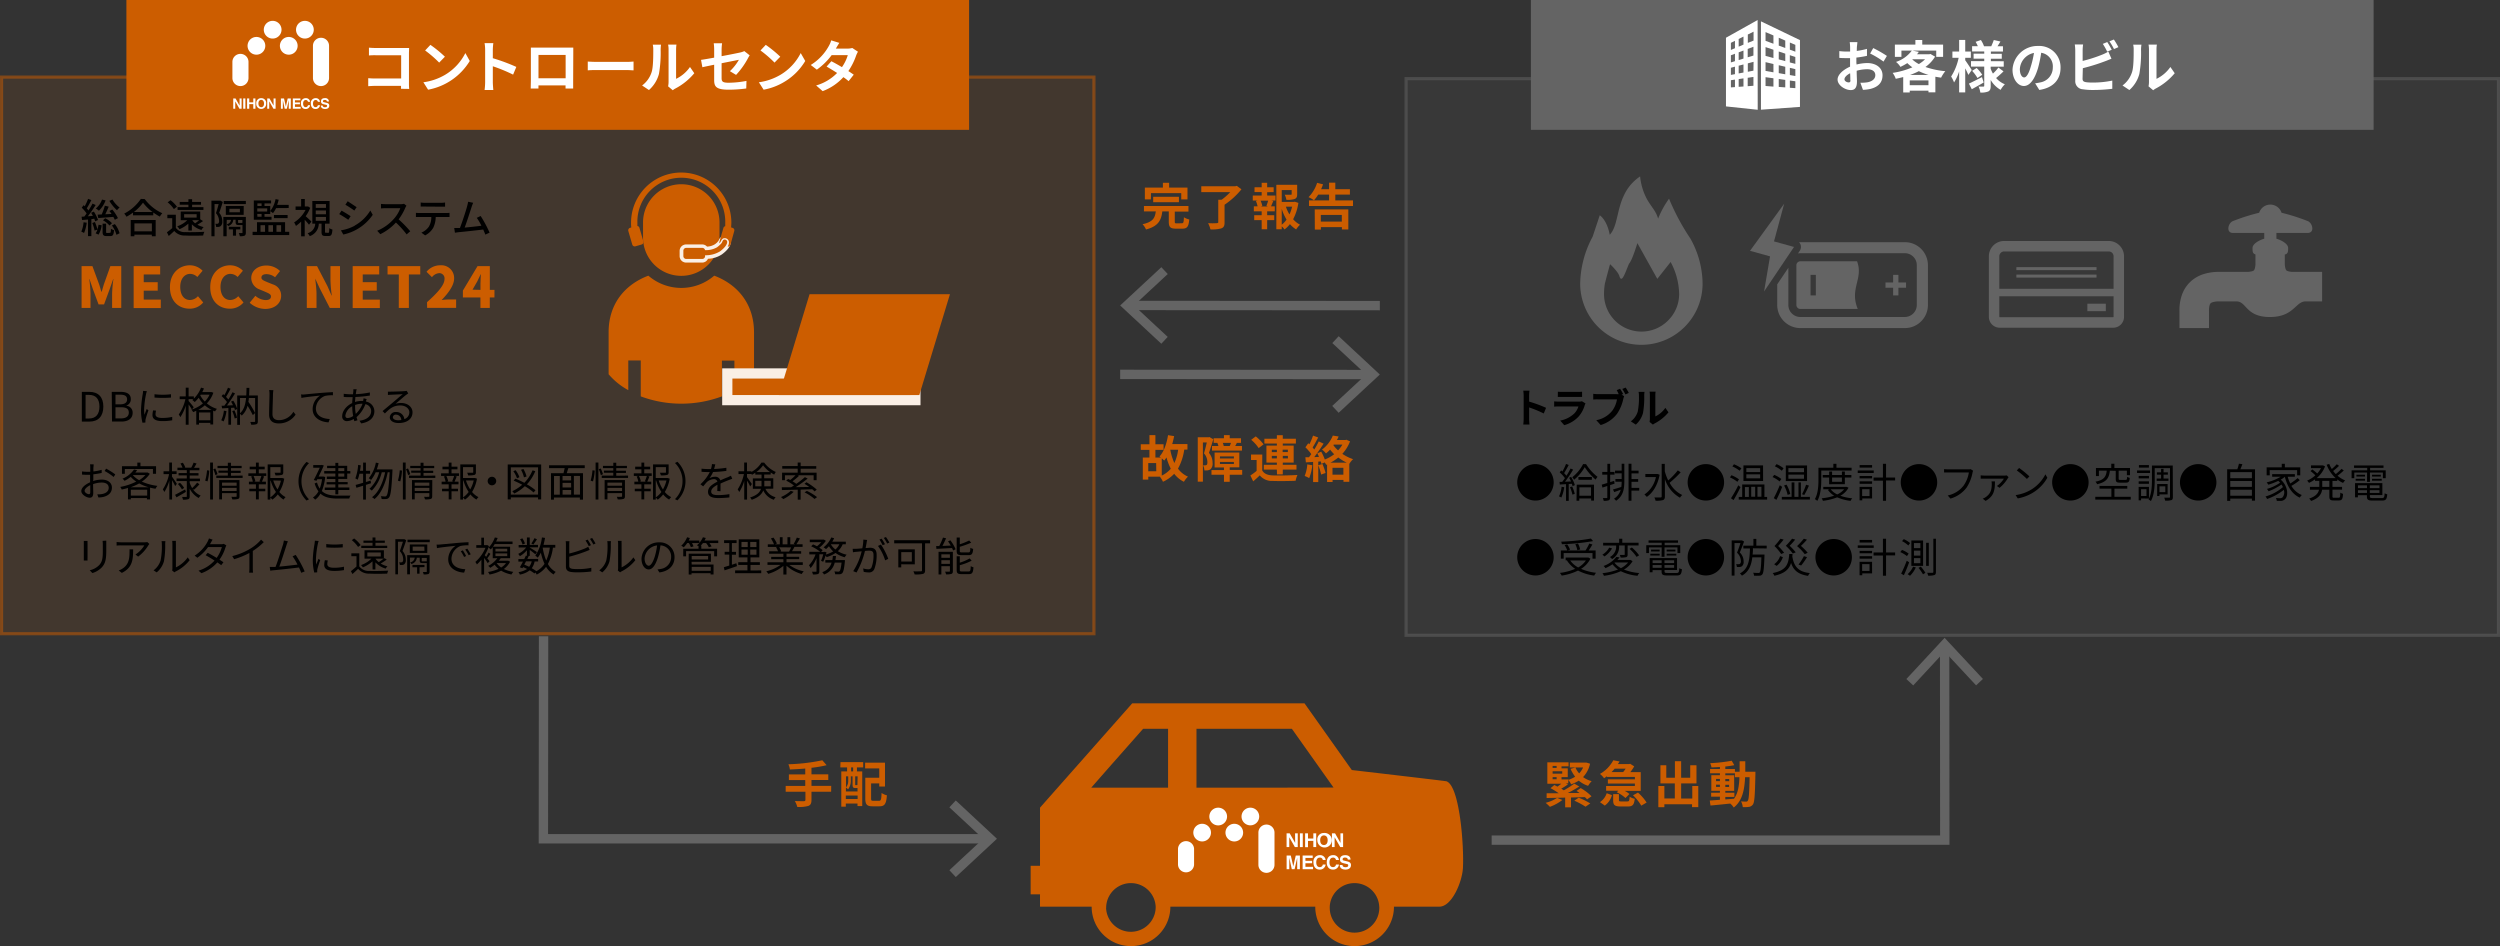 <svg id="レイヤー_2" data-name="レイヤー 2" xmlns="http://www.w3.org/2000/svg" width="801" height="303.135" viewBox="0 0 801 303.135">
  <rect x="0" y="0" width="801" height="303.135" fill="#333333" stroke="none"/>
  <g id="レイヤー_1" data-name="レイヤー 1">
    <rect id="長方形_725" data-name="長方形 725" width="350" height="178.35" transform="translate(0.5 24.7)" fill="#cc5d00" opacity="0.1"/>
    <path id="パス_4534" data-name="パス 4534" d="M500.59,256.31a15.15,15.15,0,0,1-4,2.2,14.12,14.12,0,0,0-1.38-1.29,11.63,11.63,0,0,0,3.67-1.58Zm5.87-3.81a16.341,16.341,0,0,1,3.46,2.63l-1.43,1a5.178,5.178,0,0,0-.7-.74l-4.44.13v3.14h-1.87v-3.11c-2.26.07-4.32.1-5.94.13v-1.52h3.88a24.275,24.275,0,0,0-2.64-1.63l1.22-1a10.366,10.366,0,0,1,1,.51,13.681,13.681,0,0,0,1.23-.94h-4.46v-6.84h6.8v1.27h-2.26v.65h2V249h-2v.72h2.23v.13a8.32,8.32,0,0,0,2.14-1,11.261,11.261,0,0,1-1.47-2.5l1.56-.45a6.44,6.44,0,0,0,1.2,1.89,7.339,7.339,0,0,0,1.26-1.89h-4.26v-1.57h5.33l1.16.36a9.06,9.06,0,0,1-2.24,4.29,8.12,8.12,0,0,0,2.75,1.3,8.142,8.142,0,0,0-1.14,1.5,8.88,8.88,0,0,1-3-1.66,11,11,0,0,1-2.44,1.17,5.289,5.289,0,0,0-.91-1.39V251h-.78l.67.32a19.648,19.648,0,0,1-2.15,1.36c.31.19.58.36.82.54a29,29,0,0,0,3.36-2.14l1.6.91a38,38,0,0,1-3.68,2.09h3.79c-.33-.24-.67-.47-1-.67Zm-9-7.1v.65h1.28v-.65Zm3.08,1.72h-3.08v.76h3.08Zm-3.08,2.55h1.28V249h-1.28Zm8.34,5.91a22.621,22.621,0,0,1,3.72,1.84L508,258.47a22.807,22.807,0,0,0-3.6-1.93Z" fill="#cc5d00"/>
    <path id="パス_4535" data-name="パス 4535" d="M514.84,248.72c-.29.21-.58.42-.9.63a6.409,6.409,0,0,0-1.32-1.38,11,11,0,0,0,4.28-4.38l2,.38c-.16.27-.34.56-.52.83H522l.3-.08,1.3.82a14.419,14.419,0,0,1-1.25,1.86h3.34v6h-5.13a7.642,7.642,0,0,1,1.5,1l-1.25,1.29a10.873,10.873,0,0,0-2.8-1.84l.5-.49H514.6v-1.52h9.22v-.8h-8.66V249.7h8.66v-.78h-8.93ZM512.62,257a5.37,5.37,0,0,0,2.16-2.85l1.69.61a6.13,6.13,0,0,1-2.29,3.35Zm4.72-10.72c-.31.37-.64.73-1,1.09h3.72c.27-.34.56-.72.8-1.09Zm4.06,10.5c.55,0,.66-.19.74-1.51a4.43,4.43,0,0,0,1.63.66c-.21,2-.72,2.46-2.19,2.46h-2.32c-2,0-2.4-.49-2.4-2.06v-1.9h1.85v1.87c0,.43.12.48.77.48Zm3.4-2.84a15.632,15.632,0,0,1,2.78,3.19l-1.71,1a15.408,15.408,0,0,0-2.66-3.31Z" fill="#cc5d00"/>
    <path id="パス_4536" data-name="パス 4536" d="M544.13,251.83v6.77h-2v-.91h-8.87v.93h-1.93v-6.79h1.93v4h3.35V251H532v-5.81h1.88v4h2.76v-5.3h2v5.3h2.91v-4h2V251h-4.91v4.84h3.57v-4Z" fill="#cc5d00"/>
    <path id="パス_4537" data-name="パス 4537" d="M562.43,247.27v.85c-.14,6.54-.27,8.86-.78,9.6a1.78,1.78,0,0,1-1.27.8,10.783,10.783,0,0,1-2,.07,4.451,4.451,0,0,0-.56-1.83c.7.06,1.31.08,1.62.08a.57.57,0,0,0,.54-.27c.34-.43.5-2.39.59-7.56h-1.44c-.21,4.29-.94,7.59-3.63,9.72a6.5,6.5,0,0,0-1.12-1.27c-2.31.24-4.61.48-6.34.63l-.23-1.6,3.25-.23v-1h-2.81V254h2.81v-.62h-2.75v-5h2.75v-.63h-3.15v-1.37h3.15v-.64c-.92.06-1.84.11-2.7.13a5.55,5.55,0,0,0-.42-1.35,50.571,50.571,0,0,0,6.9-.78l.83,1.42a28.566,28.566,0,0,1-2.88.43v.79h3.08v.88h1.5v-3.35h1.82v3.35Zm-12.61,3h1.24v-.7h-1.24Zm1.24,1.86v-.72h-1.24v.72Zm1.73,4c.92-.06,1.86-.14,2.79-.22,1.25-1.73,1.63-4,1.74-6.89h-1.45v-1.25h-3.08v.63h2.84v5h-2.84v.6h2.9v1.34h-2.9Zm1.25-5.83v-.7h-1.25v.7Zm-1.25,1.14v.72H554v-.72Z" fill="#cc5d00"/>
    <path id="パス_4538" data-name="パス 4538" d="M266.3,253.67H260v2.61c0,1.14-.29,1.63-1,1.94a11,11,0,0,1-3.55.32,7,7,0,0,0-.79-1.89c1.19.05,2.53.05,2.88.05s.52-.13.52-.45v-2.58h-6.33v-1.86H258v-1.87h-5.24v-1.82H258v-1.88c-1.67.15-3.35.24-4.92.31a6.41,6.41,0,0,0-.48-1.68,60.109,60.109,0,0,0,10.87-1.28l1.38,1.58A38,38,0,0,1,260,246v2.1h5.38v1.82H260v1.87h6.32Z" fill="#cc5d00"/>
    <path id="パス_4539" data-name="パス 4539" d="M269.29,244.19h7.27v1.69h-2v1.28h1.7v11.1h-1.52v-.8H271v1h-1.45v-11.3h1.86v-1.28h-2.17Zm4.77,8.3c-.69,0-.9-.21-.9-1.16v-2.59h-.56V250a4.44,4.44,0,0,1-.89,2.91,4.3,4.3,0,0,0-.68-.59v1.26h3.72v-1.1h-.69Zm-3-3.75v3.54a3.25,3.25,0,0,0,.71-2.29v-1.25Zm3.72,7.25V254.9H271V256Zm-1.43-10.11h-.65v1.28h.65Zm1.43,2.86H274v2.59c0,.21,0,.23.14.23h.29c.14,0,.18,0,.21-.05a.17.17,0,0,0,.08.06Zm6.87,7.83c.62,0,.72-.39.81-2.5a5.19,5.19,0,0,0,1.7.75c-.19,2.71-.71,3.52-2.35,3.52h-2.23c-1.78,0-2.34-.54-2.34-2.51v-6.64h4.47v-3h-4.53v-1.84h6.37V252h-1.84v-1H279.1v4.82c0,.67.1.75.72.75Z" fill="#cc5d00"/>
    <path id="パス_4540" data-name="パス 4540" d="M333.22,277.41h-3v9.13h3v3.95h16.55v.39a12.61,12.61,0,0,0,25.21,0q0-.2,0-.39h46.43v.39a12.61,12.61,0,0,0,25.21,0v-.39H461.2c3.91,0,7.25-7.78,7.52-12.34.39-6.59-.95-26.25-5.26-27.82-.33-.12-30.34-3.61-30.34-3.61l-15.15-21.37H362.76l-29.54,33.42v18.64Zm21.2,13.47v-.39a7.94,7.94,0,0,1,15.86,0v.39a7.95,7.95,0,0,1-15.89,0Zm87.51,0a7.94,7.94,0,1,1-15.88,0v-.39a7.94,7.94,0,0,1,15.86,0,2.55,2.55,0,0,1,.02.39ZM411.3,252.36H383.35V233.51h30.57l13.35,18.82Zm-37.08,0H349.64l6.61-7.53,10-11.32h8v18.85Z" fill="#cc5d00"/>
    <path id="パス_4541" data-name="パス 4541" d="M382.58,271.92a2.58,2.58,0,0,0-5.15,0h0v5.16h0a2.58,2.58,0,0,0,5.15,0h0Z" fill="#fff"/>
    <path id="パス_4542" data-name="パス 4542" d="M408.35,266.77a2.58,2.58,0,0,0-5.16,0h0v10.31h0a2.58,2.58,0,0,0,5.16,0h0Z" fill="#fff"/>
    <path id="パス_4543" data-name="パス 4543" d="M388,266.77a2.83,2.83,0,1,1-2.83-2.83A2.83,2.83,0,0,1,388,266.77Z" fill="#fff"/>
    <path id="パス_4544" data-name="パス 4544" d="M398.3,266.77a2.83,2.83,0,1,1-.832-2A2.84,2.84,0,0,1,398.3,266.77Z" fill="#fff"/>
    <path id="パス_4545" data-name="パス 4545" d="M393.15,261.62a2.84,2.84,0,1,1-2.84-2.84A2.84,2.84,0,0,1,393.15,261.62Z" fill="#fff"/>
    <path id="パス_4546" data-name="パス 4546" d="M403.45,261.62a2.83,2.83,0,1,1-.825-2.008,2.84,2.84,0,0,1,.825,2.008Z" fill="#fff"/>
    <path id="パス_4547" data-name="パス 4547" d="M414.94,267h.86v4.4h-.92l-1.8-3.14h0v3.14h-.86V267h1l1.75,3.07h0Z" fill="#fff"/>
    <path id="パス_4548" data-name="パス 4548" d="M417.41,271.41h-.92V267h.92Z" fill="#fff"/>
    <path id="パス_4549" data-name="パス 4549" d="M419.08,269.44v2h-.92V267h.92v1.67h1.71V267h.92v4.4h-.92v-2Z" fill="#fff"/>
    <path id="パス_4550" data-name="パス 4550" d="M424.19,266.89a2.33,2.33,0,1,1-2.12,2.32,2.05,2.05,0,0,1,2.12-2.32Zm0,3.86c.5,0,1.19-.31,1.19-1.54s-.69-1.54-1.19-1.54-1.2.31-1.2,1.54S423.69,270.75,424.19,270.75Z" fill="#fff"/>
    <path id="パス_4551" data-name="パス 4551" d="M429.47,267h.86v4.4h-.92l-1.8-3.14h0v3.14h-.86V267h1l1.75,3.07h0Z" fill="#fff"/>
    <path id="パス_4552" data-name="パス 4552" d="M416.48,278.5h-.86v-3.67h0l-.83,3.67h-.9l-.8-3.67h0v3.67h-.86v-4.39h1.34l.8,3.46h0l.79-3.46h1.33Z" fill="#fff"/>
    <path id="パス_4553" data-name="パス 4553" d="M420.59,274.88h-2.33v.93h2.14v.78h-2.14v1.14h2.44v.77h-3.34v-4.39h3.23Z" fill="#fff"/>
    <path id="パス_4554" data-name="パス 4554" d="M423.82,275.55a.88.88,0,0,0-1-.76c-.45,0-1.09.29-1.09,1.53,0,.79.31,1.5,1.09,1.5a.93.93,0,0,0,1-.82h.92a1.83,1.83,0,0,1-1.91,1.62c-1.17,0-2-.79-2-2.31a2.037,2.037,0,0,1,2-2.32,1.75,1.75,0,0,1,1.9,1.56Z" fill="#fff"/>
    <path id="パス_4555" data-name="パス 4555" d="M428.05,275.55a.89.89,0,0,0-1-.76c-.44,0-1.09.29-1.09,1.53,0,.79.32,1.5,1.09,1.5a.94.94,0,0,0,1-.82H429a1.84,1.84,0,0,1-1.91,1.62c-1.17,0-2-.79-2-2.31s.88-2.32,2-2.32a1.75,1.75,0,0,1,1.9,1.56Z" fill="#fff"/>
    <path id="パス_4556" data-name="パス 4556" d="M430.13,277.15c0,.25.13.71.93.71.44,0,.92-.1.92-.57s-.33-.43-.8-.54l-.47-.11c-.71-.17-1.39-.33-1.39-1.3,0-.49.26-1.35,1.69-1.35s1.71.88,1.71,1.42h-.88c0-.2-.1-.66-.9-.66-.35,0-.77.13-.77.53s.28.41.47.46l1.07.26c.6.15,1.15.39,1.15,1.18,0,1.32-1.35,1.44-1.73,1.44-1.61,0-1.88-.92-1.88-1.47Z" fill="#fff"/>
    <rect id="長方形_726" data-name="長方形 726" width="350" height="178.35" transform="translate(450.5 25.2)" fill="#646464" opacity="0.1"/>
    <rect id="長方形_727" data-name="長方形 727" width="350" height="178.35" transform="translate(450.5 25.2)" fill="none" stroke="#646464" stroke-miterlimit="10" stroke-width="1" opacity="0.5"/>
    <path id="パス_4557" data-name="パス 4557" d="M494.62,132.48a36.512,36.512,0,0,0-4.69-1.94v3.68c0,.38.07,1.29.12,1.81h-2a13.656,13.656,0,0,0,.13-1.81v-7.46a9.266,9.266,0,0,0-.13-1.58h2a14.744,14.744,0,0,0-.12,1.58v1.91a41.9,41.9,0,0,1,5.43,2Z"/>
    <path id="パス_4558" data-name="パス 4558" d="M508,129.27a4.233,4.233,0,0,0-.25.54,9.41,9.41,0,0,1-1.92,3.6,9.75,9.75,0,0,1-4.65,2.81l-1.29-1.47a8.78,8.78,0,0,0,4.51-2.27,5.61,5.61,0,0,0,1.33-2.25h-6.27a14.4,14.4,0,0,0-1.51.06V128.6c.54.05,1.1.08,1.51.08h6.43a2.68,2.68,0,0,0,.95-.13Zm-8.86-3.77a11.539,11.539,0,0,0,1.36.06h5a12.668,12.668,0,0,0,1.4-.06v1.67h-7.78Z"/>
    <path id="パス_4559" data-name="パス 4559" d="M519.56,126.43l.82.53a6.754,6.754,0,0,0-.29.9,13.1,13.1,0,0,1-2,4.73,10.28,10.28,0,0,1-5.23,3.59l-1.41-1.55a8.51,8.51,0,0,0,5.09-3,8.32,8.32,0,0,0,1.54-3.67h-6.06a11.292,11.292,0,0,0-1.55.06v-1.84a15.07,15.07,0,0,0,1.55.11h6a4.728,4.728,0,0,0,.61,0A13.865,13.865,0,0,0,518,125l1.07-.44a18.364,18.364,0,0,1,1,1.71Zm1.3-2.25a14.66,14.66,0,0,1,1,1.72l-1.08.47a15.832,15.832,0,0,0-1-1.75Z"/>
    <path id="パス_4560" data-name="パス 4560" d="M522.52,135a6.12,6.12,0,0,0,2.21-3.11,22.658,22.658,0,0,0,.38-5.15,4.591,4.591,0,0,0-.12-1.18h1.91a8.729,8.729,0,0,0-.09,1.17,28.825,28.825,0,0,1-.39,5.59,7.58,7.58,0,0,1-2.31,3.73Zm6,.19a5.151,5.151,0,0,0,.1-1v-7.58a6.215,6.215,0,0,0-.1-1.12h1.94a6,6,0,0,0-.09,1.13v6.8a8.2,8.2,0,0,0,3.21-2.74l1,1.43a14.34,14.34,0,0,1-4.41,3.55,3.277,3.277,0,0,0-.57.39Z"/>
    <path id="パス_4561" data-name="パス 4561" d="M486.12,154.53a5.84,5.84,0,1,1,1.71,4.14,5.85,5.85,0,0,1-1.71-4.14Z"/>
    <path id="パス_4562" data-name="パス 4562" d="M501.17,156.11a11.409,11.409,0,0,1-.92,3.31,3.281,3.281,0,0,0-.75-.37,9.231,9.231,0,0,0,.84-3.09Zm2.19-3.33a10.461,10.461,0,0,1,1.22,2.66l-.73.32a6.173,6.173,0,0,0-.23-.75l-1,.06v5.41h-.86v-5.36l-2,.12-.08-.86h.86c.28-.35.57-.76.86-1.19a11.479,11.479,0,0,0-1.68-1.85l.5-.62c.13.1.24.22.37.34a15.721,15.721,0,0,0,1.17-2.42l.85.34c-.44.85-1,1.88-1.47,2.61a8.992,8.992,0,0,1,.75.84,25.379,25.379,0,0,0,1.32-2.32l.82.36a43.612,43.612,0,0,1-2.59,3.88l1.92-.08a9.191,9.191,0,0,0-.61-1.17Zm.36,3.09a12,12,0,0,1,.83,2.36l-.74.25a12.491,12.491,0,0,0-.79-2.38Zm4.46-7.15a15.73,15.73,0,0,0,3.66,4.06,6,6,0,0,0-.6.89,18.5,18.5,0,0,1-3.49-4,14.589,14.589,0,0,1-3.42,4.05,3.551,3.551,0,0,0-.57-.82,13,13,0,0,0,3.47-4.21Zm-3,6.56h5.54v5.11h-.92v-.69H506v.74h-.89Zm4.85-2.44v.89h-4.3v-.89Zm-4,3.31v2.69h3.73v-2.69Z"/>
    <path id="パス_4563" data-name="パス 4563" d="M515.88,155.42v3.92c0,.52-.12.79-.44.95a4.25,4.25,0,0,1-1.62.17,3.787,3.787,0,0,0-.28-.89h1.22c.16,0,.22,0,.22-.23v-3.63l-1.55.51-.24-.94c.49-.13,1.11-.32,1.79-.53v-2.67h-1.62v-.88H515v-2.6h.9v2.6h1.39v.88H515.9v2.39l1.28-.41.13.9Zm3.7-6.83h.86V154c0,2.59-.29,4.86-2.64,6.44a4.6,4.6,0,0,0-.67-.65,5,5,0,0,0,2.15-2.89c-.72.29-1.45.53-2.09.77l-.38-.85c.72-.18,1.67-.48,2.66-.8a15,15,0,0,0,.11-1.68h-2v-.87h2v-1.82h-2.13v-.88h2.13Zm5.62,8.6h-2.48v3.25h-.93V148.59h.93v2.21H525v.88h-2.26v1.82h2.13v.87h-2.13v1.94h2.48Z"/>
    <path id="パス_4564" data-name="パス 4564" d="M531.75,152.11c-.65,3.4-2.22,5.81-4.12,7.1a4,4,0,0,0-.77-.77,8.84,8.84,0,0,0,3.69-5.58h-3.38v-1h3.94Zm6.74-.79a32.705,32.705,0,0,1-3.55,3.36A8.9,8.9,0,0,0,539,158.6a3.25,3.25,0,0,0-.73.87,10.52,10.52,0,0,1-4.84-6v5.58c0,.69-.18,1-.61,1.18a7.72,7.72,0,0,1-2.38.2,3.63,3.63,0,0,0-.39-1.05h2c.23,0,.35-.09.35-.35V148.62h1V151a16.421,16.421,0,0,0,1.09,2.94,23.882,23.882,0,0,0,3.08-3.23Z"/>
    <path id="パス_4565" data-name="パス 4565" d="M540.72,154.53a5.84,5.84,0,1,1,1.711,4.14,5.85,5.85,0,0,1-1.711-4.14Z"/>
    <path id="パス_4566" data-name="パス 4566" d="M556.65,154.37a11.421,11.421,0,0,0-2.38-1.42l.49-.69a11.091,11.091,0,0,1,2.41,1.32Zm1,1.7a46.5,46.5,0,0,1-2.22,4.16l-.82-.59a36.007,36.007,0,0,0,2.33-4.15Zm-.26-5.24a11.3,11.3,0,0,0-2.34-1.39l.51-.69a10.59,10.59,0,0,1,2.38,1.3Zm8.8,8.39v.86h-9.1v-.86h1.11v-4h7.12v4Zm-1.29-5.11h-6.3v-5h6.28Zm-5.83,5.11h1.26v-3.17h-1.26Zm4.88-9.24h-4.42v1.26h4.42Zm0,2h-4.42v1.27h4.42Zm-2.86,4v3.17h1.27v-3.17Zm2,0v3.17h1.27v-3.17Z"/>
    <path id="パス_4567" data-name="パス 4567" d="M570.18,154.25a9.879,9.879,0,0,0-2.25-1.4l.53-.7a9.771,9.771,0,0,1,2.29,1.32ZM571,156a42.259,42.259,0,0,1-1.84,4.16l-.84-.55a45.286,45.286,0,0,0,1.92-4.15Zm-.11-5.17a9,9,0,0,0-2.22-1.42l.53-.7a9,9,0,0,1,2.25,1.33Zm9,8.36v.86h-9v-.86h3.14v-4.63h.9v4.63h1.3v-4.63H577v4.63Zm-7.14-.64a11.153,11.153,0,0,0-1.13-3l.78-.27a10.48,10.48,0,0,1,1.2,3Zm6.23-4.42h-6.81v-5h6.81ZM578,150h-5v1.3h5Zm0,2.07h-5v1.31h5Zm-.62,6.28a21.8,21.8,0,0,0,1.29-3.05l.92.29a29.317,29.317,0,0,1-1.5,3Z"/>
    <path id="パス_4568" data-name="パス 4568" d="M583.54,150.76v2.83c0,2-.15,4.93-1.27,6.89a4,4,0,0,0-.79-.55c1.06-1.84,1.15-4.47,1.15-6.34v-3.72h4.77V148.6h1v1.27h4.85v.89Zm8.73,5.5a6.45,6.45,0,0,1-2.62,2.58,16,16,0,0,0,3.82.82,3,3,0,0,0-.55.82,14.9,14.9,0,0,1-4.28-1.14,18,18,0,0,1-4.58,1.12,3.219,3.219,0,0,0-.4-.81,17.41,17.41,0,0,0,4-.83,6.648,6.648,0,0,1-2-1.86l.52-.2h-2V156h7.51Zm-6.22-1.11V153H584v-.8h2.07v-1.13H587v1.13h3.15v-1.13h.94v1.13h2.09v.8h-2.09v2.14Zm.5,1.61a5.7,5.7,0,0,0,2.1,1.65,5.829,5.829,0,0,0,2.2-1.65ZM587,153v1.36h3.15V153Z"/>
    <path id="パス_4569" data-name="パス 4569" d="M600.34,151.54h-5.12v-.8h5.12Zm-.52,8.17h-3.15v.6h-.86V156h4Zm-4-7.21h4v.77h-4Zm0,1.71h4V155h-4Zm4-4.39h-4V149h4Zm-3.19,6.93v2.18H599v-2.18Zm10.57-2.8h-2.91v6.51h-1V154h-3v-1h3v-4.39h1V153h2.91Z"/>
    <path id="パス_4570" data-name="パス 4570" d="M609,154.53a5.84,5.84,0,1,1,1.71,4.14,5.85,5.85,0,0,1-1.71-4.14Z"/>
    <path id="パス_4571" data-name="パス 4571" d="M632.19,150.82a3.129,3.129,0,0,0-.2.65,12.9,12.9,0,0,1-1.93,4.8,9.93,9.93,0,0,1-5.13,3.48l-.88-1a8.65,8.65,0,0,0,5.07-3.14,9.769,9.769,0,0,0,1.7-4.23h-7.94V150.3a12.775,12.775,0,0,0,1.3.08h6.53a2.52,2.52,0,0,0,.69-.07Z"/>
    <path id="パス_4572" data-name="パス 4572" d="M643.55,152.9c-.08.09-.19.25-.26.35a11.539,11.539,0,0,1-2.64,3.05l-.84-.59a7.731,7.731,0,0,0,2.23-2.34h-7.43v-1.08a9.588,9.588,0,0,0,1.22.09h6.42a5.372,5.372,0,0,0,.72-.06Zm-4.37,1.34c0,2.77-.28,4.73-3,6.25l-.92-.72a4,4,0,0,0,.9-.45c1.75-1.18,2-2.61,2-4.31a5.158,5.158,0,0,0-.08-.77Z"/>
    <path id="パス_4573" data-name="パス 4573" d="M651,156.75a12.3,12.3,0,0,0,4.35-4.78l.62,1.1a13,13,0,0,1-4.37,4.62,14,14,0,0,1-5.11,2l-.69-1.06a13.34,13.34,0,0,0,5.2-1.88Zm-.76-4.12-.82.82a26.835,26.835,0,0,0-3.24-2.72l.74-.79a28.632,28.632,0,0,1,3.29,2.69Z"/>
    <path id="パス_4574" data-name="パス 4574" d="M657.51,154.53a5.84,5.84,0,1,1,1.711,4.14,5.85,5.85,0,0,1-1.711-4.14Z"/>
    <path id="パス_4575" data-name="パス 4575" d="M682.69,159.18v.89H671.33v-.89h5.16v-2.61h-3.81v-.87h8.9v.87h-4.11v2.61ZM676,150.81c-.26,2.3-1,3.64-4.08,4.33a2.8,2.8,0,0,0-.54-.81c2.79-.54,3.4-1.62,3.62-3.52h-2.51v1.73h-.95v-2.6h4.91v-1.35h1v1.35h5v2.31h-1v-1.44h-2.63v2.57c0,.33.08.38.56.38h1.67c.38,0,.45-.14.49-1a3.091,3.091,0,0,0,.83.35c-.09,1.22-.36,1.53-1.23,1.53h-1.86c-1.13,0-1.4-.25-1.4-1.21v-2.57Z"/>
    <path id="パス_4576" data-name="パス 4576" d="M688.88,151.54h-4.17v-.8h4.17ZM686,159.7v.61h-.78V156h3.31v3.74Zm2.53-6.43h-3.3v-.77h3.3Zm-3.3.94h3.3V155h-3.3Zm3.28-4.39h-3.2V149h3.2ZM686,156.75v2.17h1.73v-2.17Zm10.19,2.48c0,.57-.12.89-.48,1a5.81,5.81,0,0,1-2,.17,4.476,4.476,0,0,0-.29-.95h1.59c.22,0,.26-.06.26-.28V150h-4.9v3.78c0,2-.15,4.87-1.23,6.77a3.239,3.239,0,0,0-.75-.53c1-1.79,1.09-4.33,1.09-6.24v-4.63h6.67Zm-3.78-5.9v-1.25h-1.34v-.74h1.34v-1.12h.79v1.12h1.38v.74H693.2v1.25h1.57v.74H691v-.74Zm-.52,5.08v.51h-.74v-3.85h3.35v3.34Zm0-2.6v1.86h1.87v-1.86Z"/>
    <path id="パス_4577" data-name="パス 4577" d="M698.46,154.53a5.84,5.84,0,1,1,1.71,4.14,5.85,5.85,0,0,1-1.71-4.14Z"/>
    <path id="パス_4578" data-name="パス 4578" d="M722.51,150.35v10.07h-1v-.67h-6.93v.73h-1V150.35h3.26a14.346,14.346,0,0,0,.51-1.78l1.11.15c-.2.55-.43,1.14-.65,1.63Zm-7.93.93v1.93h6.93v-1.93Zm0,2.84V156h6.93v-1.89Zm6.93,4.72v-1.92h-6.93v1.92Z"/>
    <path id="パス_4579" data-name="パス 4579" d="M736.85,153.85a20.241,20.241,0,0,1-2.69,1.83,7,7,0,0,0,3.34,2.93,4.161,4.161,0,0,0-.66.83c-2.46-1.12-4-3.59-4.77-6.67h0a8.541,8.541,0,0,1-1.32.91c2.48,2.15,2.51,5.49,1.23,6.37a1.94,1.94,0,0,1-1.38.43h-1.13a2.16,2.16,0,0,0-.27-.93c.48.05.92.07,1.21.07a1.28,1.28,0,0,0,.9-.25,2.46,2.46,0,0,0,.42-2.41,18.271,18.271,0,0,1-5.35,2.92,4.594,4.594,0,0,0-.51-.81,14.819,14.819,0,0,0,5.58-3,4.251,4.251,0,0,0-.46-.83,18.74,18.74,0,0,1-4.14,2.17,4.662,4.662,0,0,0-.52-.76,14.08,14.08,0,0,0,4.22-2,8.34,8.34,0,0,0-.6-.58,20.642,20.642,0,0,1-3.18,1.23,7.334,7.334,0,0,0-.53-.75,15.891,15.891,0,0,0,4.51-1.81H728v-.83h7.27v.83h-2.29a10.838,10.838,0,0,0,.83,2.17,18.573,18.573,0,0,0,2.35-1.73Zm-9.62-1.55h-1v-2.56h4.84V148.6h1v1.14H737v2.56h-1v-1.66h-8.8Z"/>
    <path id="パス_4580" data-name="パス 4580" d="M747.32,154.08V156h3.08v.9h-3.08V159c0,.41.08.48.52.48h1.48c.4,0,.47-.26.52-1.65a2.55,2.55,0,0,0,.87.4c-.09,1.66-.36,2.11-1.31,2.11h-1.71c-1.09,0-1.37-.28-1.37-1.35v-2.08H744c-.21,1.39-1,2.72-3.53,3.6a3.392,3.392,0,0,0-.61-.77c2.17-.72,2.91-1.75,3.15-2.83H740.1V156h3v-1.94h-1.36v-.49a10.231,10.231,0,0,1-1.94,1.14,5.724,5.724,0,0,0-.6-.72,9,9,0,0,0,2.64-1.69,13.389,13.389,0,0,0-1.56-1.37l.6-.51a17.692,17.692,0,0,1,1.57,1.28,8.773,8.773,0,0,0,1.21-1.72h-3.22v-.86h3.87l.64.31a9.1,9.1,0,0,1-2.71,3.77h6.11a11.078,11.078,0,0,1-2.89-4.31l.83-.24a8.805,8.805,0,0,0,.82,1.62,16.993,16.993,0,0,0,1.6-1.53l.72.52a20.541,20.541,0,0,1-1.89,1.64,8.894,8.894,0,0,0,.84,1,18.3,18.3,0,0,0,1.85-1.68l.72.51a18.3,18.3,0,0,1-2,1.69,8.9,8.9,0,0,0,2.43,1.51,4.769,4.769,0,0,0-.66.8,7.909,7.909,0,0,1-1.86-1.13v.49Zm-1,0h-2.27V156h2.27Z"/>
    <path id="パス_4581" data-name="パス 4581" d="M758.41,151.39h-4.09v1.82h-.87v-2.52h5v-.79h-4.22v-.76h9.44v.76h-4.29v.79h5v2.52h-.9v-1.82h-4.15v3h-.93Zm4.74,8.19c.69,0,.82-.23.89-1.53a2.938,2.938,0,0,0,.84.33c-.14,1.57-.44,2-1.66,2h-3c-1.46,0-1.86-.25-1.86-1.29v-.42h-2.89v.68h-.92V154.8h8.76v3.83h-4v.42c0,.44.16.53,1,.53Zm-8.4-6.17h3V154h-3Zm3-.72H755v-.59h2.74Zm-2.26,2.81v.9h2.89v-.9Zm2.89,2.43v-.88h-2.89v.88Zm4-2.43h-3.09v.9h3.09Zm0,2.43v-.88h-3.09v.88Zm.43-5.83v.59H760v-.59ZM760,153.41h3.1V154H760Z"/>
    <path id="パス_4582" data-name="パス 4582" d="M486.12,178.53a5.84,5.84,0,1,1,1.711,4.14,5.85,5.85,0,0,1-1.711-4.14Z"/>
    <path id="パス_4583" data-name="パス 4583" d="M509.57,179a8.05,8.05,0,0,1-3,3.26,16.59,16.59,0,0,0,4.81,1.26,3.78,3.78,0,0,0-.59.9,15.35,15.35,0,0,1-5.19-1.61,17.61,17.61,0,0,1-5.24,1.61,3.381,3.381,0,0,0-.57-.86,18.08,18.08,0,0,0,4.89-1.3,9.19,9.19,0,0,1-2.63-2.68l.14-.05h-.56v-.9h7.28ZM501,179h-.91v-2.64h2.06a8.62,8.62,0,0,0-.86-1.72l.84-.23a8,8,0,0,1,.92,1.7l-.77.25H508a16.6,16.6,0,0,0,1.21-2.21l1,.3c-.35.63-.8,1.33-1.19,1.91h2.22V179h-1v-1.79H501Zm9.42-5.63a69.219,69.219,0,0,1-10,1,3.2,3.2,0,0,0-.22-.82,68,68,0,0,0,9.53-1Zm-7.32,6.21a7.729,7.729,0,0,0,2.55,2.24,7.22,7.22,0,0,0,2.47-2.24Zm2.28-3.3a7.583,7.583,0,0,0-.65-1.91l.87-.2a7.831,7.831,0,0,1,.69,1.89Z"/>
    <path id="パス_4584" data-name="パス 4584" d="M516.5,175.71a7.779,7.779,0,0,1-2.43,2.58,7.092,7.092,0,0,0-.66-.57,6.13,6.13,0,0,0,2.18-2.27Zm6.58,4.08a7.559,7.559,0,0,1-2.77,2.7,16.669,16.669,0,0,0,4.91,1.11,3.1,3.1,0,0,0-.55.88,15,15,0,0,1-5.36-1.47,19.08,19.08,0,0,1-5.42,1.48,2.59,2.59,0,0,0-.47-.84,20.1,20.1,0,0,0,5-1.18,7.659,7.659,0,0,1-1.77-1.68,13.74,13.74,0,0,1-2.26,1.25,2.771,2.771,0,0,0-.61-.7,9.2,9.2,0,0,0,4.12-2.92l1,.18a8.463,8.463,0,0,1-.68.8h4.18Zm-5.28-5h-4.16v-.88h5.14V172.6h1v1.29H525v.88h-3.51v2.86c0,.48-.08.73-.44.88a6.36,6.36,0,0,1-1.81.13,3.561,3.561,0,0,0-.27-.84h1.38c.17,0,.21-.05.21-.19v-2.85h-1.8v.08a4.52,4.52,0,0,1-2.25,4.29,2.9,2.9,0,0,0-.7-.65,3.78,3.78,0,0,0,2-3.66Zm-.51,5.51a6.461,6.461,0,0,0,2.06,1.74,7.21,7.21,0,0,0,2.29-1.82h-4.27Zm5.57-4.89a15,15,0,0,1,2.31,2.51l-.8.51a14.161,14.161,0,0,0-2.25-2.57Z"/>
    <path id="パス_4585" data-name="パス 4585" d="M532.41,175.39h-4.08v1.82h-.87v-2.52h4.95v-.79H528.2v-.76h9.44v.76h-4.29v.79h5v2.52h-.89v-1.82h-4.15v3h-.94Zm4.75,8.19c.69,0,.82-.23.88-1.53a3,3,0,0,0,.85.33c-.14,1.57-.44,2-1.67,2h-3c-1.45,0-1.85-.25-1.85-1.29v-.42h-2.89v.68h-.92V178.8h8.76v3.83h-4v.42c0,.44.15.53,1,.53Zm-8.4-6.17h3V178h-3Zm3-.72H529v-.59h2.74Zm-2.26,2.81v.9h2.89v-.9Zm2.89,2.43v-.88H529.5v.88Zm4-2.43H533.3v.9h3.09Zm0,2.43v-.88H533.3v.88Zm.43-5.83v.59H534v-.59ZM534,177.41h3.09V178H534Z"/>
    <path id="パス_4586" data-name="パス 4586" d="M540.72,178.53a5.84,5.84,0,1,1,1.711,4.14,5.85,5.85,0,0,1-1.711-4.14Z"/>
    <path id="パス_4587" data-name="パス 4587" d="M558.8,173.5c-.39,1.09-.91,2.45-1.37,3.51a4,4,0,0,1,1.23,2.86,1.76,1.76,0,0,1-.53,1.53,1.51,1.51,0,0,1-.7.26,5.872,5.872,0,0,1-.94,0,2,2,0,0,0-.25-.88h.82a.91.91,0,0,0,.44-.13,1.09,1.09,0,0,0,.28-.89,3.8,3.8,0,0,0-1.24-2.67c.4-1,.82-2.19,1.11-3.1h-1.91v10.44h-.91V173.14h3.31Zm2.84,2.17a12.138,12.138,0,0,1-.11,2h3.81v.44c-.15,4-.3,5.45-.69,5.91a1.1,1.1,0,0,1-.89.43,14.66,14.66,0,0,1-1.77,0,2.19,2.19,0,0,0-.29-.95c.72.06,1.38.08,1.64.08s.37,0,.47-.17c.28-.3.44-1.55.54-4.85h-2.91c-.3,2.52-1.08,4.62-3.33,5.89a3.068,3.068,0,0,0-.64-.72c2.88-1.55,3.12-4.56,3.21-8h-2.11v-.9h3.22v-2.18h.94v2.18h3.32v.9Z"/>
    <path id="パス_4588" data-name="パス 4588" d="M574.31,177.5a2.764,2.764,0,0,1-.06.71c.52,3.29,1.9,5,5.63,5.4a3.39,3.39,0,0,0-.58.9c-3.12-.48-4.65-1.75-5.44-4.15-.61,2-2,3.38-5.36,4.11a2.609,2.609,0,0,0-.53-.86c4.54-.9,5.06-3,5.3-6.11Zm-3.08,1a5.67,5.67,0,0,1-2,2.81l-.79-.54a5,5,0,0,0,1.9-2.59Zm-.54-1a16.525,16.525,0,0,0-2.15-2.55,24.739,24.739,0,0,0,1.93-2.35l1,.28c-.49.66-1.17,1.42-1.76,2.06a16.714,16.714,0,0,1,1.92,2.17Zm3.71-.15a16.334,16.334,0,0,0-2.22-2.48,23.859,23.859,0,0,0,2-2.27l1,.28a25.235,25.235,0,0,1-1.78,2,17.06,17.06,0,0,1,1.95,2.09Zm3.85.21a16.269,16.269,0,0,0-2.47-2.59,24,24,0,0,0,2.17-2.37l1,.31a26.1,26.1,0,0,1-1.94,2,17,17,0,0,1,2.17,2.19Zm-2,3.33a18.338,18.338,0,0,0,1.72-2.69l1,.3a20.82,20.82,0,0,1-1.88,2.68Z"/>
    <path id="パス_4589" data-name="パス 4589" d="M581.67,178.53a5.84,5.84,0,1,1,1.711,4.14,5.85,5.85,0,0,1-1.711-4.14Z"/>
    <path id="パス_4590" data-name="パス 4590" d="M600.34,175.54h-5.12v-.8h5.12Zm-.52,8.17h-3.15v.6h-.86V180h4Zm-4-7.21h4v.77h-4Zm0,1.71h4V179h-4Zm4-4.39h-4V173h4Zm-3.19,6.93v2.18H599v-2.18Zm10.57-2.8h-2.91v6.51h-1V178h-3v-1h3v-4.39h1V177h2.91Z"/>
    <path id="パス_4591" data-name="パス 4591" d="M609.4,176.19a8.5,8.5,0,0,1,2.13,1.19l-.54.8a9.239,9.239,0,0,0-2.14-1.29Zm1.52,3.47.77.5c-.48,1.36-1.13,2.94-1.69,4.14l-.87-.52a39.373,39.373,0,0,0,1.79-4.12Zm-.95-6.93A8.8,8.8,0,0,1,612,174l-.58.77a8.54,8.54,0,0,0-2-1.39Zm3.86,9.07a8.9,8.9,0,0,1-1.87,2.69,7.6,7.6,0,0,0-.75-.53,7.06,7.06,0,0,0,1.73-2.39Zm2.33-8.63v8.13H612.4v-8.13Zm-2.93,2.44h2.06V174h-2.06Zm0,2.41h2.06v-1.6h-2.06Zm0,2.43h2.06v-1.62h-2.06Zm2.19,1.08a15.628,15.628,0,0,1,1.48,2l-.77.48a14.529,14.529,0,0,0-1.44-2.07Zm2.57-7.61v7.39h-.86v-7.39Zm2.28-1.32v10.65c0,.59-.14.87-.51,1a5.86,5.86,0,0,1-2,.19,3.439,3.439,0,0,0-.29-.91h1.66c.2,0,.31-.07.31-.29V172.6Z"/>
    <path id="パス_4592" data-name="パス 4592" d="M675.64,77.21h-33.5a4.91,4.91,0,0,0-4.91,4.91V101.5a3.48,3.48,0,0,0,3.47,3.5h36.37a3.47,3.47,0,0,0,3.47-3.47V82.12a4.91,4.91,0,0,0-4.9-4.91ZM640.58,94.92h36.61v6.58a.12.12,0,0,1-.12.12H640.7a.12.12,0,0,1-.12-.12Zm36.61-2.39H640.58V82.12a1.56,1.56,0,0,1,1.56-1.56h33.5a1.55,1.55,0,0,1,1.55,1.56Z" fill="#646464"/>
    <path id="パス_4593" data-name="パス 4593" d="M668.79,99.69v.01h5.91V97.31h-5.91v2.38Z" fill="#646464"/>
    <rect id="長方形_728" data-name="長方形 728" width="25.67" height="0.96" transform="translate(646.05 87.98)" fill="#646464"/>
    <rect id="長方形_729" data-name="長方形 729" width="25.67" height="0.96" transform="translate(646.05 85.59)" fill="#646464"/>
    <path id="パス_4594" data-name="パス 4594" d="M734.85,87.11a5.61,5.61,0,0,1-1.93-.27c-.32-.14-.34-.19-.42-.28a1.361,1.361,0,0,1-.22-.46,5.779,5.779,0,0,1-.23-1.86V81.55c1.06-.25,1.07-1,1.07-2.13s-1.81-2.37-3.76-2.94V74.64h10c2.39,0,1.59-3.25,0-3.82A64.609,64.609,0,0,0,731,68.16a3.76,3.76,0,0,0-7.16,0,64.109,64.109,0,0,0-8.37,2.66c-1.59.57-2.39,3.82,0,3.82h10v1.84c-2,.57-3.76,1.82-3.76,2.94s0,1.82.94,2.1v2.72a6.082,6.082,0,0,1-.23,1.86,1.59,1.59,0,0,1-.22.46c-.08.09-.1.14-.42.28a5.68,5.68,0,0,1-1.94.27h-8.85a16.11,16.11,0,0,0-5.08.75,11.369,11.369,0,0,0-3.37,1.78,10.59,10.59,0,0,0-3.33,4.51,14.7,14.7,0,0,0-.92,5.31v5.66h9.47V99.46a5.852,5.852,0,0,1,.22-1.74,1.808,1.808,0,0,1,.23-.47,1.19,1.19,0,0,1,.56-.36,6.279,6.279,0,0,1,2.22-.32h5.59c3.26,0,2.93,5,10.68,5s8.18-5,11.44-5H744V87.11Z" fill="#646464"/>
    <path id="パス_4595" data-name="パス 4595" d="M595,83.72H576.83a1.17,1.17,0,0,0-.71.22,1.3,1.3,0,0,0-.46.55,1.38,1.38,0,0,0-.1.49V97.72a1.32,1.32,0,0,0,.77,1.17,1.371,1.371,0,0,0,.49.09h18.4C592.51,92.41,597.11,89.32,595,83.72ZM581.8,94.65h-1.7V88.06h1.7Z" fill="#646464"/>
    <path id="パス_4596" data-name="パス 4596" d="M608.25,88.06h-1.69v2.45h-2.45V92.2h2.45v2.45h1.69V92.2h2.45V90.51h-2.45Z" fill="#646464"/>
    <path id="パス_4597" data-name="パス 4597" d="M541.6,76.43a72.681,72.681,0,0,1-6.84-12.77,29.777,29.777,0,0,0-3.5,6.39c-.7-2.45-2-3.54-3.49-6.08a19.45,19.45,0,0,1-2.28-7.45,14.73,14.73,0,0,0-5.32,6.38c-2.13,4.56-2,9.88-4.41,12.32-.91-4.87-3.2-6.24-3.2-6.24s-1.36,4.11-2.27,6.84a32.8,32.8,0,0,0-4,15.05,19.61,19.61,0,1,0,39.22,0,30,30,0,0,0-3.91-14.44Zm-7.17,26.28a12,12,0,0,1-20.5-8.49,20.142,20.142,0,0,1,.28-3.36c.64-2.57,1.65-6.22,1.65-6.22s2.57,2.34,3,3.85c.81,2.64,2-1.62,3.09-4,.91-1.07,2-4.46,2.67-6.59L531,89.35l4.27-5.41A22.5,22.5,0,0,1,538,94.22,11.92,11.92,0,0,1,534.43,102.71Z" fill="#646464"/>
    <path id="パス_4598" data-name="パス 4598" d="M617.12,82.1a7.34,7.34,0,0,0-6.6-4.5H576.41a2.3,2.3,0,0,1,.48.74,2.24,2.24,0,0,1-.24,2l-.59.87a3.67,3.67,0,0,1,.75-.08h33.5a3.89,3.89,0,0,1,1.49.3,4,4,0,0,1,1.69,1.39,3.81,3.81,0,0,1,.65,2.14V97.72a3.844,3.844,0,0,1-3.82,3.84h-33.5a3.89,3.89,0,0,1-1.49-.3,4,4,0,0,1-1.69-1.39,3.87,3.87,0,0,1-.65-2.15V85.8l-3.57,5.3v6.62a7.411,7.411,0,0,0,7.19,7.39h33.91a7.25,7.25,0,0,0,2.67-.57,7.42,7.42,0,0,0,4.52-6.82V85a7.34,7.34,0,0,0-.59-2.9Z" fill="#646464"/>
    <path id="パス_4599" data-name="パス 4599" d="M571.65,65.27,560.71,80.36l6.41,1.78-1.91,11.25,9.59-14.27-6.41-1.77Z" fill="#646464"/>
    <rect id="長方形_730" data-name="長方形 730" width="270" height="41.6" transform="translate(490.5)" fill="#646464"/>
    <rect id="長方形_731" data-name="長方形 731" width="350" height="178.35" transform="translate(0.5 24.7)" fill="none" stroke="#cc5d00" stroke-miterlimit="10" stroke-width="1" opacity="0.5"/>
    <rect id="長方形_732" data-name="長方形 732" width="270" height="41.6" transform="translate(40.5)" fill="#cc5d00"/>
    <path id="パス_4600" data-name="パス 4600" d="M128.49,28.45v-.94H120.3c-.7,0-1.73.06-2.32.11V25.05c.63.05,1.44.1,2.25.1h8.3V17.7h-8.09a21.192,21.192,0,0,0-2.23.07v-2.5c.67.07,1.6.11,2.23.11h10.64c0,.42-.05,1.14-.05,1.66v9.33a20.556,20.556,0,0,0,.07,2.12Z" fill="#fff"/>
    <path id="パス_4601" data-name="パス 4601" d="M142.55,24a17,17,0,0,0,6.55-7l1.41,2.54a19.82,19.82,0,0,1-13.35,9.2l-1.51-2.38a18.56,18.56,0,0,0,6.9-2.36Zm0-5.83-1.84,1.89a37.281,37.281,0,0,0-4.5-3.89l1.69-1.8a38.71,38.71,0,0,1,4.65,3.8Z" fill="#fff"/>
    <path id="パス_4602" data-name="パス 4602" d="M164.4,23.91a52.292,52.292,0,0,0-6.5-2.68v5.1c0,.52.09,1.78.16,2.5h-2.8a20.715,20.715,0,0,0,.18-2.5V16a13.179,13.179,0,0,0-.18-2.18h2.8A20.057,20.057,0,0,0,157.9,16v2.65a58.94,58.94,0,0,1,7.53,2.79Z" fill="#fff"/>
    <path id="パス_4603" data-name="パス 4603" d="M183.64,25.86v2.5H181.2v-1h-8.68v1h-2.48c0-.09.05-1.66.05-2.52V15.26h13.59V17Zm-11.11-8.25v7.47h8.7V17.61Z" fill="#fff"/>
    <path id="パス_4604" data-name="パス 4604" d="M188.32,19.72c.65.05,2,.11,2.9.11h9.67c.83,0,1.64-.08,2.1-.11v2.82c-.43,0-1.35-.09-2.1-.09h-9.67a27.825,27.825,0,0,0-2.9.09Z" fill="#fff"/>
    <path id="パス_4605" data-name="パス 4605" d="M205.73,27.39a8.59,8.59,0,0,0,3.06-4.31c.5-1.54.52-4.95.52-7.13a6.9,6.9,0,0,0-.16-1.63h2.64a13.4,13.4,0,0,0-.12,1.62,40.22,40.22,0,0,1-.54,7.74,10.46,10.46,0,0,1-3.21,5.17Zm8.33.27a7,7,0,0,0,.15-1.33V15.83a7.559,7.559,0,0,0-.15-1.55h2.68a10.612,10.612,0,0,0-.12,1.57v9.41a11.39,11.39,0,0,0,4.45-3.8l1.38,2a19.71,19.71,0,0,1-6.1,4.92,4.439,4.439,0,0,0-.79.54Z" fill="#fff"/>
    <path id="パス_4606" data-name="パス 4606" d="M233.86,22.8a15.57,15.57,0,0,0,2.88-3.64l-5.54,1.1V25c0,1.12.32,1.51,2.28,1.51a31.09,31.09,0,0,0,5.69-.59l-.07,2.43a43.331,43.331,0,0,1-5.58.39c-4.1,0-4.7-1-4.7-3.11V20.74c-1.6.33-3,.62-3.78.8l-.43-2.36c.84-.11,2.43-.38,4.21-.71V15.9a15.1,15.1,0,0,0-.14-2.048l2.68,0a14.822,14.822,0,0,0-.16,2.05V18c2.63-.49,5.15-1,6-1.19a6.35,6.35,0,0,0,1.28-.44l1.72,1.36a10.323,10.323,0,0,0-.59,1A25.218,25.218,0,0,1,235.84,24Z" fill="#fff"/>
    <path id="パス_4607" data-name="パス 4607" d="M250,24a17,17,0,0,0,6.55-7L258,19.54a19.26,19.26,0,0,1-6.66,6.66,19.5,19.5,0,0,1-6.68,2.54l-1.52-2.38A18.56,18.56,0,0,0,250,24Zm0-5.83-1.84,1.89a36.529,36.529,0,0,0-4.5-3.89l1.69-1.8a38.71,38.71,0,0,1,4.65,3.8Z" fill="#fff"/>
    <path id="パス_4608" data-name="パス 4608" d="M274.89,16.57a8.871,8.871,0,0,0-.6,1.27,20.689,20.689,0,0,1-2.48,4.94c.66.41,1.28.83,1.73,1.15L271.9,26a20,20,0,0,0-1.68-1.28,17,17,0,0,1-6.64,4.48l-2.09-1.82a15.24,15.24,0,0,0,6.72-4c-1.23-.79-2.45-1.53-3.37-2.05l1.53-1.71c.95.48,2.18,1.17,3.39,1.89a13.2,13.2,0,0,0,1.87-3.84h-5.17a21,21,0,0,1-4.75,4.65l-1.95-1.5a16.5,16.5,0,0,0,5.75-6,8.459,8.459,0,0,0,.81-1.89l2.61.81c-.43.63-.9,1.45-1.12,1.83h3.69a5.6,5.6,0,0,0,1.57-.2Z" fill="#fff"/>
    <path id="パス_4609" data-name="パス 4609" d="M563.14,6.41,553,12.09v22l10.17,1.08Zm-7.26,21.5-1.3.09V25.7l1.3-.19Zm0-4.15-1.3.24V21.71l1.3-.35Zm0-4.16-1.3.4V17.71l1.3-.49Zm0-4.15-1.3.55V13.72l1.3-.64Zm2.73,12.26-1.54.11V25.34l1.54-.23Zm0-4.47-1.54.29V21.05l1.54-.4Zm0-4.47-1.54.47V16.77l1.54-.58Zm0-4.47-1.54.65V12.49l1.54-.77Zm3.19,13.18-1.84.14v-2.7l1.84-.27Zm0-4.84L560,23V20.3l1.84-.49Zm0-4.84-1.84.56V15.68l1.84-.7ZM560,13.74V11.06l1.84-.91V13Z" fill="#fff"/>
    <path id="パス_4610" data-name="パス 4610" d="M564.21,6.84V35.15l12.5-.9V12.85Zm4,20.91-2.53-.2V24.73l2.53.35Zm0-4.58-2.53-.44V19.91l2.53.6Zm0-4.58-2.53-.68V15.09l2.53.84Zm0-4.58-2.53-.93v-2.8l2.53,1.08ZM572,28l-2.09-.15V25.31l2.09.29Zm0-4.2-2.09-.37V20.9l2.09.49Zm0-4.21-2.09-.57V16.5l2.09.69Zm0-4.22-2.09-.76V12.09L572,13Zm3.23,12.88-1.76-.13V25.8l1.76.24Zm0-3.9-1.76-.3V21.74l1.76.41Zm0-3.89L573.46,20V17.68l1.76.58Zm0-3.9-1.76-.65V13.62l1.76.75Z" fill="#fff"/>
    <path id="パス_4611" data-name="パス 4611" d="M594.84,20.67a14.871,14.871,0,0,1,3.42-.47c2.74,0,4.9,1.46,4.9,3.91,0,2.11-1.1,3.69-3.93,4.39a13.7,13.7,0,0,1-2.34.29l-.83-2.28a13.35,13.35,0,0,0,2.2-.13c1.44-.25,2.59-1,2.59-2.29s-1.08-1.91-2.62-1.91a12.46,12.46,0,0,0-3.35.49c0,1.42.09,2.79.09,3.4,0,2.22-.81,2.79-2,2.79-1.74,0-4.21-1.49-4.21-3.38,0-1.57,1.82-3.17,4-4.12V18.62h-.95c-.81,0-1.71,0-2.49-.08V16.37a18.84,18.84,0,0,0,2.46.15h1V15.06a15.114,15.114,0,0,0-.13-1.56h2.45c0,.32-.11,1.1-.15,1.55s0,.82-.05,1.27a24.33,24.33,0,0,0,3.28-.66v2.23a33.976,33.976,0,0,1-3.4.56v1.6Zm-2,5c0-.45,0-1.26-.06-2.2-1.09.56-1.81,1.3-1.81,1.93s.82,1,1.29,1,.62-.11.62-.72Zm7.34-10.27a39.644,39.644,0,0,1,4.38,2.51l-1.08,1.83a27.743,27.743,0,0,0-4.29-2.59Z" fill="#fff"/>
    <path id="パス_4612" data-name="パス 4612" d="M620,18.15a11.31,11.31,0,0,1-3.09,3.31,27,27,0,0,0,6.37,1.35,10.83,10.83,0,0,0-1.35,2.07c-.63-.08-1.24-.19-1.84-.3v5h-2.21v-.52h-6v.56h-2.09V24.69c-.79.21-1.58.39-2.39.56a7.311,7.311,0,0,0-1-1.9,25.45,25.45,0,0,0,6.32-1.78,13.176,13.176,0,0,1-1.62-1.35,18.892,18.892,0,0,1-2.2,1.21,6,6,0,0,0-1.42-1.59,10.41,10.41,0,0,0,5.06-3.62h-3.32v2h-2.1V14.28h6.57V12.82h2.2v1.46h6.68v3.94h-2.2v-2H612.8l2,.4c-.18.25-.38.5-.57.76h3.92l.36-.09Zm-2.12,9.15V25.77h-6V27.3Zm0-3.3a20.118,20.118,0,0,1-3.08-1.2,22.53,22.53,0,0,1-2.79,1.2Zm-5.18-4.95a10.178,10.178,0,0,0,2.1,1.48,10.231,10.231,0,0,0,2-1.55h-4Z" fill="#fff"/>
    <path id="パス_4613" data-name="パス 4613" d="M630.66,24c-.22-.52-.59-1.33-1-2.11V29.6h-1.95V22.87a15.1,15.1,0,0,1-1.63,3.55,10.192,10.192,0,0,0-.94-1.9,17.871,17.871,0,0,0,2.41-6h-2v-2h2.16V12.8h1.95v3.71h1.8v2h-1.8v.8c.49.66,1.78,2.64,2.09,3.13Zm4.92,2.43c-1.27.74-2.67,1.53-3.82,2.16l-.92-1.8c1.06-.49,2.65-1.3,4.18-2.09Zm6.35-3.57A31.458,31.458,0,0,1,639.55,25a7.42,7.42,0,0,0,2.81,2A8.2,8.2,0,0,0,641,28.79a8.56,8.56,0,0,1-3.18-3.17V27.5c0,1-.18,1.47-.76,1.8a6,6,0,0,1-2.56.36,6.56,6.56,0,0,0-.57-1.91h1.53c.22,0,.29-.09.29-.3V21.34h-4.24V19.59h4.24V18.8h-3.41V17.2h3.41v-.72h-3.89V14.8h1.83a10.165,10.165,0,0,0-.7-1.4l1.69-.58a9.2,9.2,0,0,1,1,2H638c.27-.61.63-1.44.81-2l2.13.48c-.33.54-.65,1.08-.94,1.53h1.75v1.68h-3.87v.72h3.49v1.6h-3.49v.79H642v1.75h-4.19V22a9.471,9.471,0,0,0,.73,1.58,13.932,13.932,0,0,0,1.75-1.94Zm-8.61-1.08a12.378,12.378,0,0,1,1.79,2.18L633.58,25a13.215,13.215,0,0,0-1.71-2.3Z" fill="#fff"/>
    <path id="パス_4614" data-name="パス 4614" d="M652.06,26.69a16.311,16.311,0,0,0,1.66-.29,4.82,4.82,0,0,0,4-4.77A4.41,4.41,0,0,0,654,16.91a39,39,0,0,1-1,4.84c-1.06,3.6-2.61,5.8-4.55,5.8s-3.64-2.18-3.64-5.19A8,8,0,0,1,653,14.73a6.8,6.8,0,0,1,7.2,7c0,3.74-2.3,6.41-6.81,7.09Zm-1.38-5.41a29.388,29.388,0,0,0,1-4.32,5.6,5.6,0,0,0-4.52,5.17c0,1.8.72,2.68,1.39,2.68S650,23.7,650.68,21.28Z" fill="#fff"/>
    <path id="パス_4615" data-name="パス 4615" d="M667.25,25.21c0,.77.36,1,1.17,1.13a15.49,15.49,0,0,0,2.09.11,30.32,30.32,0,0,0,6.27-.63v2.63a51.531,51.531,0,0,1-6.41.38,19.339,19.339,0,0,1-3-.22,2.57,2.57,0,0,1-2.46-2.68V16.12a15.346,15.346,0,0,0-.15-1.88h2.67a13.847,13.847,0,0,0-.15,1.88v3.4a45.327,45.327,0,0,0,6.23-2,11.907,11.907,0,0,0,2-1l1,2.29c-.7.28-1.51.63-2.11.84a63.133,63.133,0,0,1-7.06,2.2Zm7.89-8.66a21.081,21.081,0,0,0-1.4-2.49l1.42-.59c.45.67,1.1,1.8,1.44,2.47Zm2.14-3.89a21.6,21.6,0,0,1,1.46,2.45l-1.42.61a19.2,19.2,0,0,0-1.46-2.48Z" fill="#fff"/>
    <path id="パス_4616" data-name="パス 4616" d="M680.05,27.39a8.53,8.53,0,0,0,3.06-4.31c.51-1.54.52-4.95.52-7.13a6.407,6.407,0,0,0-.16-1.63h2.65a10.851,10.851,0,0,0-.13,1.62,39.449,39.449,0,0,1-.54,7.74,10.44,10.44,0,0,1-3.2,5.17Zm8.34.27a7.055,7.055,0,0,0,.14-1.33V15.83a9,9,0,0,0-.14-1.55h2.68a8.727,8.727,0,0,0-.13,1.57v9.41a11.39,11.39,0,0,0,4.45-3.8l1.39,2a19.861,19.861,0,0,1-6.11,4.92,5.326,5.326,0,0,0-.79.54Z" fill="#fff"/>
    <path id="パス_4617" data-name="パス 4617" d="M79.62,19.84a2.58,2.58,0,0,0-5.16,0h0V25h0a2.58,2.58,0,0,0,5.16,0h0V19.84Z" fill="#fff"/>
    <path id="パス_4618" data-name="パス 4618" d="M105.43,14.68a2.58,2.58,0,0,0-5.16,0h0V25h0a2.58,2.58,0,0,0,5.16,0h0V14.68Z" fill="#fff"/>
    <path id="パス_4619" data-name="パス 4619" d="M85,14.68a2.84,2.84,0,1,1-2.84-2.84A2.84,2.84,0,0,1,85,14.68Z" fill="#fff"/>
    <path id="パス_4620" data-name="パス 4620" d="M95.36,14.68a2.84,2.84,0,1,1-2.83-2.84,2.84,2.84,0,0,1,2.83,2.84Z" fill="#fff"/>
    <path id="パス_4621" data-name="パス 4621" d="M90.2,9.52a2.84,2.84,0,1,1-2.84-2.84A2.84,2.84,0,0,1,90.2,9.52Z" fill="#fff"/>
    <path id="パス_4622" data-name="パス 4622" d="M100.53,9.52a2.84,2.84,0,1,1-2.84-2.84,2.84,2.84,0,0,1,2.84,2.84Z" fill="#fff"/>
    <path id="パス_4623" data-name="パス 4623" d="M76.76,31.54h.65v3.3h-.69l-1.35-2.36h0v2.36h-.64v-3.3h.73l1.31,2.3h0Z" fill="#fff"/>
    <path id="パス_4624" data-name="パス 4624" d="M78.62,34.84h-.69v-3.3h.69Z" fill="#fff"/>
    <path id="パス_4625" data-name="パス 4625" d="M79.86,33.36v1.48h-.69v-3.3h.69v1.25h1.29V31.54h.69v3.3h-.69V33.36Z" fill="#fff"/>
    <path id="パス_4626" data-name="パス 4626" d="M83.7,31.45a1.54,1.54,0,0,1,1.58,1.74,1.59,1.59,0,1,1-3.17,0,1.54,1.54,0,0,1,1.59-1.74Zm0,2.89c.37,0,.89-.23.89-1.15S84.07,32,83.7,32s-.9.23-.9,1.16S83.32,34.34,83.7,34.34Z" fill="#fff"/>
    <path id="パス_4627" data-name="パス 4627" d="M87.65,31.54h.65v3.3h-.69l-1.35-2.36h0v2.36h-.64v-3.3h.72l1.31,2.3h0Z" fill="#fff"/>
    <path id="パス_4628" data-name="パス 4628" d="M93.16,34.84h-.64V32.08h0l-.62,2.76h-.68l-.6-2.76h0v2.76H90v-3.3h1l.59,2.6h0l.59-2.6h1Z" fill="#fff"/>
    <path id="パス_4629" data-name="パス 4629" d="M96.25,32.12H94.5v.7h1.6v.58H94.5v.85h1.83v.59H93.82v-3.3h2.43Z" fill="#fff"/>
    <path id="パス_4630" data-name="パス 4630" d="M98.67,32.62a.67.67,0,0,0-.73-.57c-.33,0-.82.22-.82,1.15,0,.59.23,1.13.82,1.13a.71.71,0,0,0,.73-.62h.69a1.39,1.39,0,0,1-1.44,1.22c-.87,0-1.5-.6-1.5-1.74a1.526,1.526,0,0,1,1.51-1.74,1.32,1.32,0,0,1,1.43,1.17Z" fill="#fff"/>
    <path id="パス_4631" data-name="パス 4631" d="M101.84,32.62a.67.67,0,0,0-.73-.57c-.33,0-.82.22-.82,1.15,0,.59.24,1.13.82,1.13a.71.71,0,0,0,.73-.62h.69a1.38,1.38,0,0,1-1.43,1.22c-.88,0-1.51-.6-1.51-1.74a1.526,1.526,0,0,1,1.51-1.74,1.32,1.32,0,0,1,1.43,1.17Z" fill="#fff"/>
    <path id="パス_4632" data-name="パス 4632" d="M103.4,33.82c0,.19.1.54.7.54.33,0,.69-.08.69-.43s-.25-.33-.6-.41l-.35-.08c-.54-.13-1-.25-1-1,0-.37.2-1,1.27-1a1.13,1.13,0,0,1,1.29,1.07h-.67c0-.15-.07-.5-.67-.5-.26,0-.58.1-.58.4s.21.31.35.34l.81.2c.45.11.86.29.86.89,0,1-1,1.08-1.3,1.08-1.2,0-1.41-.7-1.41-1.11Z" fill="#fff"/>
    <path id="パス_4633" data-name="パス 4633" d="M27.78,71.35a12,12,0,0,1-.85,3.3,5.53,5.53,0,0,0-.88-.43,9.43,9.43,0,0,0,.72-3Zm1.49-1.12v5.43H28.2V70.33l-1.91.17-.15-1.06.88-.06a11.651,11.651,0,0,0,.72-1,11.83,11.83,0,0,0-1.55-1.84l.61-.8c.12.1.23.22.35.34a16.9,16.9,0,0,0,1.07-2.37l1.05.4c-.45.89-1,1.91-1.47,2.64.21.24.4.47.56.69.49-.76.95-1.55,1.29-2.21l1,.46c-.72,1.14-1.65,2.52-2.5,3.6l1.61-.12c-.17-.32-.37-.65-.55-1l.86-.37a11.33,11.33,0,0,1,1.33,2.69l-.91.43a7.469,7.469,0,0,0-.3-.86Zm1.14.91a15.3,15.3,0,0,1,.8,2.36,9,9,0,0,0,.36-1.5l1,.18a7.27,7.27,0,0,1-1,3l-.93-.43a4.13,4.13,0,0,0,.59-1.19l-.92.32a14.27,14.27,0,0,0-.74-2.42Zm3.42-6.93a8.79,8.79,0,0,1-2.14,3.31,6.7,6.7,0,0,0-1-.72,6.4,6.4,0,0,0,2-2.86Zm1,2c-.33.78-.72,1.69-1.09,2.44l2-.11c-.22-.33-.47-.65-.69-.94l.92-.47a13.34,13.34,0,0,1,1.82,2.76l-1,.53c-.12-.26-.29-.6-.48-.93-1.75.14-3.5.28-4.83.37l-.21-1.09,1.32-.06a24.11,24.11,0,0,0,1-2.8Zm.34,8.4c.28,0,.34-.16.37-1.3a3,3,0,0,0,1,.43c-.11,1.52-.4,1.9-1.2,1.9H34.15c-1,0-1.28-.33-1.28-1.4V71.67H34v2.61c0,.33.05.37.33.37ZM33.7,69.93a7,7,0,0,1,2.17,1.59l-.79.74A7,7,0,0,0,33,70.59Zm2.33-6a9.15,9.15,0,0,0,2.29,2.57,4.23,4.23,0,0,0-.83.86,12.54,12.54,0,0,1-2.45-3Zm.77,7.86a8.33,8.33,0,0,1,1.51,2.94l-1,.51a9,9,0,0,0-1.45-3Z"/>
    <path id="パス_4634" data-name="パス 4634" d="M46.37,63.78A14.43,14.43,0,0,0,52,68.32a5.66,5.66,0,0,0-.79,1.08,16.581,16.581,0,0,1-2.1-1.32V69H42.62v-.89a17.121,17.121,0,0,1-2.09,1.33,4.83,4.83,0,0,0-.74-1,14.47,14.47,0,0,0,5.34-4.71Zm-4.49,6.7h8V75.7H48.65v-.51H43.06v.51H41.88Zm7-2.55a14.72,14.72,0,0,1-3.06-3,14.32,14.32,0,0,1-2.93,3Zm-5.81,3.64v2.55h5.59V71.57Z"/>
    <path id="パス_4635" data-name="パス 4635" d="M56.34,73a3.41,3.41,0,0,0,3,1.36c1.47.07,4.49,0,6.14-.09a5.73,5.73,0,0,0-.39,1.19c-1.49.06-4.25.09-5.76,0A4.31,4.31,0,0,1,55.83,74c-.55.53-1.12,1.05-1.76,1.61l-.59-1.19a20.421,20.421,0,0,0,1.7-1.33V69.92H53.62V68.8h2.72Zm-.63-6a9,9,0,0,0-2-2.17l.92-.68a9.39,9.39,0,0,1,2.06,2.08Zm4.64,4.66a10.59,10.59,0,0,1-2.83,1.77,6.13,6.13,0,0,0-.73-.92A8.64,8.64,0,0,0,60,70.55H57.9V67.78h6.25v2.47l.9.58A20.81,20.81,0,0,1,63.25,72a7.42,7.42,0,0,0,2,.76,3.27,3.27,0,0,0-.69.92,6.72,6.72,0,0,1-3.09-1.81v2H60.35Zm4.83-4.4H56.89v-.9h3.48v-.77H57.58v-.88h2.79v-.89h1.18v.89h2.86v.88H61.55v.77h3.63ZM59,69.72h4V68.63H59Zm2.6.83a4.13,4.13,0,0,0,.92,1,14.749,14.749,0,0,0,1.29-1Z"/>
    <path id="パス_4636" data-name="パス 4636" d="M71.39,64.7c-.34,1.1-.78,2.46-1.16,3.49a4,4,0,0,1,1,2.71,1.85,1.85,0,0,1-.52,1.54,1.56,1.56,0,0,1-.68.26,6.752,6.752,0,0,1-.79,0,2.44,2.44,0,0,0-.26-1h.61a.52.52,0,0,0,.35-.11,1,1,0,0,0,.25-.83,3.9,3.9,0,0,0-1-2.46c.3-.87.63-2,.86-2.91H68.74v10.3h-1V64.3h2.91Zm7.38,9.81c0,.5-.09.79-.41,1a3.7,3.7,0,0,1-1.52.17,4,4,0,0,0-.33-1h1c.15,0,.18,0,.18-.17v-2.4h-1.2c-.77,0-1-.2-1-1v-.7h-.76a2.13,2.13,0,0,1-1.67,2,1.79,1.79,0,0,0-.44-.6v3.88H71.56V69.5h7.21Zm0-10.12v1H71.68v-1Zm-.7,4.45H72.35V66h5.74Zm-5.44,3A1.56,1.56,0,0,0,74,70.44H72.65Zm3,1.66v2h-1v-2H73.31v-.84H77v.84Zm1.23-6.59H73.5V68h3.36Zm.81,4.49v-.91H76.28v.7c0,.21,0,.23.3.23h.8c.19,0,.24,0,.26-.05Z"/>
    <path id="パス_4637" data-name="パス 4637" d="M92.67,74.26v1.06H80.93V74.26h1.41V71.19h9v3.07ZM87,70.4H81.32V64.22h5.54v.94H84.75V66h1.84v2.57H84.75v.9H87Zm-4.53-5.24V66h1.34v-.82Zm3.16,1.62h-3.2v1h3.16Zm-3.16,2.67h1.34v-.9H82.43Zm1,4.81h1.45V72.15H83.47ZM86,72.15v2.11h1.47V72.15Zm2.46-5.47a8.46,8.46,0,0,1-1,1.61,8,8,0,0,0-.9-.65,8.88,8.88,0,0,0,1.73-3.85l1,.21a15,15,0,0,1-.49,1.65h3.7v1Zm-.69,3.21v-1h4.38v1Zm.81,2.26v2.11h1.49V72.15Z"/>
    <path id="パス_4638" data-name="パス 4638" d="M99,72a16.52,16.52,0,0,0-1.37-1.59v5.32H96.48V71a12.12,12.12,0,0,1-1.66,1.39,5.92,5.92,0,0,0-.59-1.12,10.5,10.5,0,0,0,3.67-4H94.7V66.15h1.78v-2.4h1.18v2.4h1.06l.67.44a12.47,12.47,0,0,1-1.45,2.69c.57.49,1.57,1.44,1.84,1.72Zm6.17,2.6c.25,0,.3-.18.34-1.5a3.37,3.37,0,0,0,1,.44c-.11,1.67-.39,2.07-1.2,2.07h-1.07c-1,0-1.22-.32-1.22-1.38V71.66h-.88a4.28,4.28,0,0,1-2.9,4,3.45,3.45,0,0,0-.69-.94A3.26,3.26,0,0,0,101,71.66h-.93V64.4h5.53v7.26h-1.47v2.53c0,.32,0,.37.3.37Zm-4-8h3.27V65.38h-3.27Zm0,2.06h3.27V67.43h-3.27Zm0,2.09h3.27V69.51h-3.27Z"/>
    <path id="パス_4639" data-name="パス 4639" d="M112.34,69.27l-.75,1.15c-.69-.49-2.07-1.37-2.9-1.82l.74-1.11C110.25,67.93,111.73,68.84,112.34,69.27Zm1.31,3a13.36,13.36,0,0,0,5-4.82l.78,1.38a15.25,15.25,0,0,1-5.07,4.65A15.07,15.07,0,0,1,110,75.14l-.77-1.34a13.9,13.9,0,0,0,4.42-1.48Zm.64-5.93-.77,1.12a30.826,30.826,0,0,0-2.86-1.86l.74-1.12c.81.52,2.28,1.52,2.89,1.91Z"/>
    <path id="パス_4640" data-name="パス 4640" d="M130.23,65.91a4.59,4.59,0,0,0-.38.68,17.681,17.681,0,0,1-2.13,3.7,35.23,35.23,0,0,1,3.72,3.81l-1.16,1a27.821,27.821,0,0,0-3.43-3.8,16.61,16.61,0,0,1-5,3.73l-1-1.09a14.59,14.59,0,0,0,5.34-3.81,10.62,10.62,0,0,0,2.07-3.43h-4.77c-.51,0-1.21.06-1.42.08V65.33a13.77,13.77,0,0,0,1.42.09h4.82a3.86,3.86,0,0,0,1.13-.13Z"/>
    <path id="パス_4641" data-name="パス 4641" d="M142.94,68.25a10.52,10.52,0,0,0,1.09-.06v1.34H139.6a8.11,8.11,0,0,1-.8,3.47,6.42,6.42,0,0,1-2.59,2.42l-1.2-.89a5.45,5.45,0,0,0,2.41-1.93,6,6,0,0,0,.78-3.07h-4.94V68.19a11.091,11.091,0,0,0,1.18.06Zm-6.87-2.07h-1.28v-1.3a8.739,8.739,0,0,0,1.28.1h5.23a8.13,8.13,0,0,0,1.3-.1v1.34h-1.3Z"/>
    <path id="パス_4642" data-name="パス 4642" d="M155.5,75.17c-.17-.46-.4-1-.68-1.63-2.06.25-6.22.71-7.91.86l-1.15.16-.23-1.51h1.83c.73-1.86,2-5.74,2.33-7.06a9.91,9.91,0,0,0,.29-1.35l1.62.33c-.14.36-.31.75-.49,1.32-.39,1.23-1.58,4.91-2.23,6.63,1.77-.16,4-.41,5.36-.59a17,17,0,0,0-1.48-2.53l1.24-.6a38.511,38.511,0,0,1,2.86,5.34Z"/>
    <path id="パス_4643" data-name="パス 4643" d="M26.14,85.27h3.47l2.13,5.78c.27.77.48,1.62.74,2.44h.09c.27-.82.48-1.67.73-2.44l2.06-5.78h3.49V98.66H35.92V94.07a45.352,45.352,0,0,1,.41-4.65h-.07l-1.12,3.21-1.8,4.9H31.58l-1.82-4.9-1.08-3.21h-.07A45.351,45.351,0,0,1,29,94.07v4.59H26.14Z" fill="#cc5d00"/>
    <path id="パス_4644" data-name="パス 4644" d="M42.82,85.27h8.5v2.66H46.05v2.48h4.48v2.71H46.05V96h5.47v2.7h-8.7Z" fill="#cc5d00"/>
    <path id="パス_4645" data-name="パス 4645" d="M54.45,92c0-4.47,3-7,6.39-7a5.67,5.67,0,0,1,4.07,1.75l-1.69,2a3.34,3.34,0,0,0-2.32-1c-1.73,0-3.15,1.55-3.15,4.16s1.22,4.21,3.11,4.21a3.5,3.5,0,0,0,2.56-1.22l1.69,2a5.55,5.55,0,0,1-4.37,2C57.33,98.91,54.45,96.57,54.45,92Z" fill="#cc5d00"/>
    <path id="パス_4646" data-name="パス 4646" d="M67.36,92c0-4.47,3-7,6.39-7a5.69,5.69,0,0,1,4.07,1.75l-1.69,2a3.34,3.34,0,0,0-2.33-1c-1.72,0-3.15,1.55-3.15,4.16s1.23,4.21,3.12,4.21a3.5,3.5,0,0,0,2.56-1.22l1.69,2a5.57,5.57,0,0,1-4.38,2C70.24,98.91,67.36,96.57,67.36,92Z" fill="#cc5d00"/>
    <path id="パス_4647" data-name="パス 4647" d="M80,97l1.82-2.22a5.42,5.42,0,0,0,3.26,1.37c1.19,0,1.74-.45,1.74-1.17s-.73-1-1.89-1.51l-1.71-.72a3.94,3.94,0,0,1-2.72-3.68c0-2.25,2-4,4.87-4a6.24,6.24,0,0,1,4.35,1.77l-1.6,2a4.38,4.38,0,0,0-2.75-1c-1,0-1.61.39-1.61,1.11s.85,1,2,1.5l1.67.67a3.69,3.69,0,0,1,2.65,3.67c0,2.23-1.87,4.19-5.11,4.19A7.49,7.49,0,0,1,80,97Z" fill="#cc5d00"/>
    <path id="パス_4648" data-name="パス 4648" d="M98.3,85.27h3.28l3.33,6.4,1.31,3h.09a42.407,42.407,0,0,1-.43-5v-4.4h3.06V98.66h-3.28l-3.31-6.46L101,89.26h0c.14,1.5.41,3.33.41,4.95v4.45H98.3Z" fill="#cc5d00"/>
    <path id="パス_4649" data-name="パス 4649" d="M113,85.27h8.5v2.66h-5.28v2.48h4.49v2.71h-4.49V96h5.48v2.7H113Z" fill="#cc5d00"/>
    <path id="パス_4650" data-name="パス 4650" d="M127.78,87.93h-3.61V85.27h10.48v2.66H131V98.66h-3.23Z" fill="#cc5d00"/>
    <path id="パス_4651" data-name="パス 4651" d="M136.82,96.82c3.35-3,5.6-5.47,5.6-7.41a1.67,1.67,0,0,0-1.75-1.89,3.23,3.23,0,0,0-2.27,1.29l-1.74-1.73A5.62,5.62,0,0,1,141.11,85a4.08,4.08,0,0,1,4.39,4.22c0,2.3-2,4.84-4,6.91a18.84,18.84,0,0,1,2.17-.18h2.47v2.7h-9.29Z" fill="#cc5d00"/>
    <path id="パス_4652" data-name="パス 4652" d="M158.42,95.31h-1.49v3.35h-3V95.31h-5.62V93.1L153,85.27h3.94v7.61h1.49Zm-4.48-2.43v-2c0-.85.09-2.13.13-3H154c-.34.75-.7,1.53-1.08,2.28l-1.53,2.65Z" fill="#cc5d00"/>
    <path id="パス_4653" data-name="パス 4653" d="M26.22,125.55h2.39c2.92,0,4.5,1.7,4.5,4.73s-1.58,4.8-4.45,4.8H26.22Zm2.28,8.54c2.25,0,3.36-1.41,3.36-3.81s-1.11-3.76-3.36-3.76H27.42v7.57Z"/>
    <path id="パス_4654" data-name="パス 4654" d="M35.8,125.55h2.83c1.94,0,3.28.65,3.28,2.32a2.08,2.08,0,0,1-1.41,2.07V130a2.19,2.19,0,0,1,2,2.27c0,1.87-1.48,2.8-3.61,2.8h-3Zm2.62,4c1.64,0,2.3-.61,2.3-1.57,0-1.12-.76-1.53-2.25-1.53H37v3.1Zm.25,4.51c1.64,0,2.6-.58,2.6-1.87s-.94-1.71-2.6-1.71H37v3.58Z"/>
    <path id="パス_4655" data-name="パス 4655" d="M47.05,125.33c-.07.22-.19.63-.24.87a29.2,29.2,0,0,0-.63,4.92,13,13,0,0,0,.11,1.77c.22-.58.5-1.34.71-1.84l.56.41a30.189,30.189,0,0,0-.91,2.89,3.07,3.07,0,0,0-.06.57v.46l-.94.06a16.09,16.09,0,0,1-.47-4.13,36.571,36.571,0,0,1,.57-5.16,7.559,7.559,0,0,0,.09-.91ZM50,131.57a5.07,5.07,0,0,0-.17,1.18c0,.58.39,1.16,2.16,1.16a14.25,14.25,0,0,0,3.19-.34v1.09a16.73,16.73,0,0,1-3.21.26c-2.16,0-3.12-.71-3.12-1.92a7.19,7.19,0,0,1,.21-1.52Zm-.5-5.26a21.77,21.77,0,0,0,5.29,0v1.07a33.24,33.24,0,0,1-5.28,0Z"/>
    <path id="パス_4656" data-name="パス 4656" d="M68.36,125.83a9.1,9.1,0,0,1-2.09,3.41A9.13,9.13,0,0,0,69.51,131a3.76,3.76,0,0,0-.6.82l-.61-.24V136h-.91v-.52H63.76v.57h-.88v-4.44a10.187,10.187,0,0,1-1,.43,3,3,0,0,0-.55-.78,10.57,10.57,0,0,0,3.68-2,10.421,10.421,0,0,1-1.35-1.82,10,10,0,0,1-1.27,1.38,5.4,5.4,0,0,0-.77-.65c.1-.09.22-.18.32-.28H60.43v.58c.37.41,1.39,1.66,1.64,2l-.57.75c-.21-.38-.67-1.07-1.07-1.63v6.49h-.92v-6.13a13.68,13.68,0,0,1-1.73,3.71,4.08,4.08,0,0,0-.51-.85,14,14,0,0,0,2.13-4.91H57.57V127h1.94v-2.8h.92V127h1.68v.71a9.88,9.88,0,0,0,2.3-3.51l.94.26c-.16.39-.34.77-.54,1.15h2.95Zm-.53,5.5a9.82,9.82,0,0,1-2.2-1.47,11.171,11.171,0,0,1-2.12,1.47Zm-.44,3.33v-2.5H63.76v2.5Zm-3.23-8a8.09,8.09,0,0,0,1.46,2,8,8,0,0,0,1.53-2.21H64.32Z"/>
    <path id="パス_4657" data-name="パス 4657" d="M72.56,131.72a11.5,11.5,0,0,1-.92,3.31,3.57,3.57,0,0,0-.76-.37,9.23,9.23,0,0,0,.85-3.09Zm2.18-3.33A10.18,10.18,0,0,1,76,131.05l-.73.32a4.921,4.921,0,0,0-.24-.75l-1,.06v5.41h-.86v-5.36l-2,.12L71,130h.86c.27-.35.57-.76.86-1.19a12,12,0,0,0-1.72-1.9l.49-.62c.13.1.25.22.38.34a16.7,16.7,0,0,0,1.17-2.42l.85.34c-.45.85-1,1.88-1.47,2.61.28.29.54.58.75.84a23,23,0,0,0,1.31-2.32l.82.36a45.822,45.822,0,0,1-2.58,3.88l1.92-.08a9.189,9.189,0,0,0-.61-1.17Zm.37,3.09a12,12,0,0,1,.83,2.36l-.74.25a13.24,13.24,0,0,0-.79-2.38Zm7.5,3.49c0,.51-.1.8-.43.94a4.64,4.64,0,0,1-1.7.17,3.29,3.29,0,0,0-.3-.9h1.34c.18,0,.22-.05.22-.23v-7.44h-2a7.265,7.265,0,0,1-.16,1.23,30.549,30.549,0,0,1,2.15,3.6L81,133a27.558,27.558,0,0,0-1.69-3,6,6,0,0,1-1.86,3.15,2.66,2.66,0,0,0-.56-.55v3.53H76v-9.42h2.9c.06-.78.07-1.59.08-2.43h.91q0,1.26-.09,2.43h2.81ZM76.9,132.4c1.26-1.09,1.74-2.82,1.94-4.88H76.9Z"/>
    <path id="パス_4658" data-name="パス 4658" d="M87.59,125c-.07.41-.1.87-.13,1.29,0,1.45-.16,4.49-.16,6.42,0,1.41.91,1.91,2.11,1.91A5.39,5.39,0,0,0,94,131.94l.71.9a6.41,6.41,0,0,1-5.37,2.83c-1.84,0-3.12-.78-3.12-2.87,0-1.91.13-5.16.13-6.52a7.251,7.251,0,0,0-.11-1.3Z"/>
    <path id="パス_4659" data-name="パス 4659" d="M97.56,126.38c.84-.08,3.28-.33,5.64-.52,1.41-.12,2.62-.18,3.47-.22v1a10.469,10.469,0,0,0-2.52.21,4.48,4.48,0,0,0-2.94,4c0,2.52,2.34,3.32,4.44,3.4l-.38,1.07c-2.38-.09-5.1-1.36-5.1-4.23a5.19,5.19,0,0,1,2.4-4.35c-1.14.13-4.65.47-6,.76l-.11-1.15A3.809,3.809,0,0,0,97.56,126.38Z"/>
    <path id="パス_4660" data-name="パス 4660" d="M117.37,128.69a3.19,3.19,0,0,1,2.58,3.05c0,1.84-1.23,3.45-4.22,3.92l-.56-.87c2.32-.25,3.75-1.44,3.75-3.11a2.27,2.27,0,0,0-1.85-2.18,10.39,10.39,0,0,1-2.84,4.16c.1.36.2.71.31,1l-1,.29c-.07-.23-.14-.46-.21-.72a4.3,4.3,0,0,1-2.16.7,1.45,1.45,0,0,1-1.53-1.62c0-1.65,1.44-3.36,3.21-4.16,0-.65.09-1.3.14-1.9h-.78a17.738,17.738,0,0,1-2.08-.08v-1c.44.06,1.57.16,2.12.16h.85l.11-1v-.61h1.09a4,4,0,0,0-.16.57c0,.27-.1.6-.15,1a27.139,27.139,0,0,0,4.51-.55v1a42.37,42.37,0,0,1-4.64.46c0,.5-.09,1-.13,1.59a7.75,7.75,0,0,1,2.16-.34h.47v-.11a6.37,6.37,0,0,0,.13-.74l1,.26c-.08.17-.19.52-.26.71Zm-4.51,1.47a4.09,4.09,0,0,0-2.2,3c0,.52.25.78.73.78a3.27,3.27,0,0,0,1.77-.67,15.718,15.718,0,0,1-.3-2.92Zm3.1-.8a6.43,6.43,0,0,0-2.19.4v.51a13.469,13.469,0,0,0,.22,2.34,8.85,8.85,0,0,0,2.17-3.25Z"/>
    <path id="パス_4661" data-name="パス 4661" d="M130.8,126.05l-.71.5c-.64.48-2.37,2-3.36,2.83a5.63,5.63,0,0,1,1.74-.27c2.15,0,3.7,1.3,3.7,3,0,2.08-1.73,3.43-4.45,3.43-1.75,0-2.83-.78-2.83-1.84a1.82,1.82,0,0,1,2-1.69,2.55,2.55,0,0,1,2.66,2.27,2.25,2.25,0,0,0,1.6-2.18c0-1.26-1.28-2.19-2.9-2.19-2.12,0-3.29.9-4.93,2.57l-.75-.77,3.47-2.89c.71-.6,2.31-2,3-2.52l-3.88.18a8,8,0,0,0-.87.08v-1.08a7.079,7.079,0,0,0,.91,0c.66,0,3.71-.09,4.39-.16a3.571,3.571,0,0,0,.7-.1Zm-2.22,8.52a1.73,1.73,0,0,0-1.71-1.72.91.91,0,0,0-1,.8c0,.63.74,1,1.7,1a6.631,6.631,0,0,0,1.01-.08Z"/>
    <path id="パス_4662" data-name="パス 4662" d="M29.82,154.12a9.53,9.53,0,0,1,2.82-.46c1.87,0,3.22,1,3.22,2.56s-1,2.54-2.74,3a8.061,8.061,0,0,1-1.59.17l-.36-1a7.059,7.059,0,0,0,1.51-.1c1.13-.2,2.15-.81,2.15-2s-1-1.68-2.21-1.68a8.14,8.14,0,0,0-2.79.51c0,1.09.05,2.22.05,2.78,0,1.2-.45,1.57-1.14,1.57-1,0-2.69-1-2.69-2.13s1.34-2.17,2.82-2.81v-2.41h-.95a12.243,12.243,0,0,1-1.64-.07v-1a12,12,0,0,0,1.64.11h1v-1.47a5.219,5.219,0,0,0-.08-.91H30a4.7,4.7,0,0,1-.06.88,10.518,10.518,0,0,0,0,1.39,16.452,16.452,0,0,0,2.64-.52v1a24.579,24.579,0,0,1-2.68.44c0,.61,0,1.22,0,1.74Zm-.9,3.59v-2.27c-1,.49-1.81,1.22-1.81,1.8s.89,1.1,1.39,1.1c.26,0,.42-.23.42-.63ZM34,150.15A22,22,0,0,1,36.93,152l-.52.83a16.68,16.68,0,0,0-2.89-1.92Z"/>
    <path id="パス_4663" data-name="パス 4663" d="M48,151.81a9.12,9.12,0,0,1-2.56,2.5,17.42,17.42,0,0,0,5,1.36,4,4,0,0,0-.61.92,16.417,16.417,0,0,1-1.75-.35V160h-1v-.42H41.92v.43H41v-3.68c-.67.21-1.33.38-2,.52a3.37,3.37,0,0,0-.48-.84,18.45,18.45,0,0,0,5.13-1.71,8.29,8.29,0,0,1-1.75-1.52,11.17,11.17,0,0,1-2,1.28,2.84,2.84,0,0,0-.65-.69,8.58,8.58,0,0,0,3.69-2.93l1,.2a8.3,8.3,0,0,1-.59.77h4Zm-8,0h-.92v-2.43H44v-1.16h1v1.16h5v2.43H49v-1.54H40Zm7.6,4.3a14.82,14.82,0,0,1-3-1.22,18.139,18.139,0,0,1-2.73,1.22Zm-.44,2.69v-1.88H41.92v1.88Zm-4.57-6.53a7.36,7.36,0,0,0,2,1.58,8.54,8.54,0,0,0,2-1.63H42.63Z"/>
    <path id="パス_4664" data-name="パス 4664" d="M56.13,155.74a20.58,20.58,0,0,0-1-1.88v6.19h-.88V154a13.59,13.59,0,0,1-1.59,3.63,5.32,5.32,0,0,0-.49-.83,14.11,14.11,0,0,0,2-4.88H52.4V151h1.82v-2.8h.88V151h1.48v.9H55.1v.82c.37.48,1.34,1.95,1.56,2.3Zm3.42,1.87c-1,.61-2.15,1.25-3,1.74l-.46-.81c.82-.41,2-1.08,3.23-1.73Zm2.17-1a5.75,5.75,0,0,0,2.57,2.17,4,4,0,0,0-.62.78,6.82,6.82,0,0,1-2.89-3V159c0,.52-.1.78-.43.93a4.86,4.86,0,0,1-1.74.17,3.09,3.09,0,0,0-.27-.88h1.3c.17,0,.21-.06.21-.22v-4.87H56.57v-.82h3.28v-1H57.22v-.75h2.63v-.92h-3v-.8h1.63a10.241,10.241,0,0,0-.65-1.34l.75-.24a6.92,6.92,0,0,1,.78,1.49l-.23.09h2.14a11.229,11.229,0,0,0,.76-1.61l.95.28c-.28.48-.56,1-.81,1.37h1.72v.8h-3.1v.92H63.6v.75H60.78v1h3.28v.82H60.78v.52a8.42,8.42,0,0,0,.78,1.69,13,13,0,0,0,1.6-1.74l.74.52a16.411,16.411,0,0,1-1.77,1.77Zm-4.06-1.93A9,9,0,0,1,59,156.32l-.7.49a10,10,0,0,0-1.3-1.74Z"/>
    <path id="パス_4665" data-name="パス 4665" d="M65.74,154a16.88,16.88,0,0,0,.59-3.32l.72.09a16.11,16.11,0,0,1-.56,3.47Zm1.59-5.8h.9v11.86h-.9Zm1.64,1.9a10.51,10.51,0,0,1,.72,1.82l-.68.33a11.29,11.29,0,0,0-.67-1.91Zm8.77,2.28v.75H69.3v-.75H73v-.91H70v-.7h3V150H69.69v-.74H73v-1h1v1h3.42V150H74v.82h3.1v.7H74v.91Zm-1,6.6c0,.49-.1.74-.46.88a5.55,5.55,0,0,1-1.86.14,4.27,4.27,0,0,0-.28-.83,13.666,13.666,0,0,0,1.43,0c.19,0,.25-.05.25-.22V158H71.13v2h-.91v-6.19h6.51Zm-5.6-4.36v1h4.68v-1Zm4.68,2.69v-1H71.13v1Z"/>
    <path id="パス_4666" data-name="パス 4666" d="M82.92,151.65h2.39v.84H84l.63.16c-.24.6-.5,1.23-.72,1.68H85.2v.85H82.92v1.4H85v.82H82.92V160H82v-2.6H79.88v-.82H82v-1.4H79.75v-.85H81a7.1,7.1,0,0,0-.54-1.68l.63-.16H79.57v-.84H82v-1.28H80v-.84h2v-1.31h.91v1.31h1.9v.84h-1.9Zm.2,2.54a16.437,16.437,0,0,0,.63-1.7H81.22a6.63,6.63,0,0,1,.6,1.71l-.46.13h2.25Zm7.95-.83a11.82,11.82,0,0,1-1.57,4.27,6.39,6.39,0,0,0,2,1.65,5.119,5.119,0,0,0-.66.79A7.31,7.31,0,0,1,89,158.41a7.54,7.54,0,0,1-1.75,1.68,4,4,0,0,0-.61-.64v.63h-.88V148.79h5v2.5c0,.48-.09.74-.5.88a7.609,7.609,0,0,1-2,.15,3.09,3.09,0,0,0-.3-.85h1.68c.2,0,.26,0,.26-.2v-1.6H86.61v3.49h3.87Zm-4.46,6a7.069,7.069,0,0,0,1.8-1.74A12.89,12.89,0,0,1,86.73,154h-.12Zm.94-5.42a11.149,11.149,0,0,0,1.36,2.87A10.45,10.45,0,0,0,90,154Z"/>
    <path id="パス_4667" data-name="パス 4667" d="M95.64,154.14A8.62,8.62,0,0,1,98.22,148l.78.4a8.15,8.15,0,0,0,0,11.57l-.78.4A8.61,8.61,0,0,1,95.64,154.14Z"/>
    <path id="パス_4668" data-name="パス 4668" d="M104.19,152.82a15.82,15.82,0,0,1-1.07,4.5c1.26,1.2,3,1.47,5.19,1.47h4a3.37,3.37,0,0,0-.41.95h-3.63c-2.36,0-4.22-.32-5.59-1.58a5.88,5.88,0,0,1-1.7,1.94,3.39,3.39,0,0,0-.73-.68,5.45,5.45,0,0,0,1.78-2,8.28,8.28,0,0,1-1.22-2.53l.76-.29a7,7,0,0,0,.87,1.94,12.39,12.39,0,0,0,.74-3h-1.51l-.26.51-.88-.25c.65-1.22,1.4-2.79,1.92-3.93h-2.09V149h2.57l.16-.05.66.19c-.42,1-1.05,2.3-1.65,3.54h1.52Zm3.26-1.11h-3.57v-.77h3.57V150H104.8v-.76h2.65v-.94h.94v.94h2.86v1.7h1v.77h-1v1.74h-2.86v1h3v.74h-3v1h3.55V157h-3.55v1.38h-.94V157h-3.4v-.79h3.4v-1h-2.81v-.74h2.81v-1h-2.74v-.78h2.74Zm.94-.77h1.92V150h-1.92Zm1.92.77h-1.92v1h1.92Z"/>
    <path id="パス_4669" data-name="パス 4669" d="M117.24,155.35v4.73h-.9v-4.45l-2.14.66-.26-.92c.66-.18,1.49-.4,2.4-.69v-2.9h-1.18a10.331,10.331,0,0,1-.57,1.93,4.47,4.47,0,0,0-.74-.43,15.5,15.5,0,0,0,.9-4.33l.84.14c-.06.59-.16,1.19-.25,1.76h1v-2.64h.9v2.64h1.34v.93h-1.34v2.66l1.51-.47.13.86Zm8.5-5v.48c-.28,5.89-.57,7.9-1.09,8.55a1.13,1.13,0,0,1-.9.5,8,8,0,0,1-1.48,0A2,2,0,0,0,122,159c.58,0,1.1.07,1.36.07a.55.55,0,0,0,.48-.23c.42-.45.7-2.38,1-7.52h-.62c-.65,3.4-2.08,6.86-4.24,8.58a2.87,2.87,0,0,0-.8-.59c2.13-1.53,3.53-4.73,4.21-8h-1.07a12.61,12.61,0,0,1-3.2,5.89,2.94,2.94,0,0,0-.76-.56,11,11,0,0,0,3.13-5.33h-1.12a10.85,10.85,0,0,1-1.48,2.47,6.838,6.838,0,0,0-.74-.56,11,11,0,0,0,2.27-5l.89.18a16,16,0,0,1-.59,2h5.07Z"/>
    <path id="パス_4670" data-name="パス 4670" d="M127.49,154a16.88,16.88,0,0,0,.59-3.32l.72.09a16.11,16.11,0,0,1-.56,3.47Zm1.59-5.8h.9v11.86h-.9Zm1.64,1.9a10.51,10.51,0,0,1,.72,1.82l-.68.33a11.29,11.29,0,0,0-.67-1.91Zm8.76,2.28v.75h-8.43v-.75h3.7v-.91h-3v-.7h3V150h-3.31v-.74h3.31v-1h.95v1h3.42V150H135.7v.82h3.1v.7h-3.1v.91Zm-1,6.6c0,.49-.1.74-.46.88a5.55,5.55,0,0,1-1.86.14,5.069,5.069,0,0,0-.28-.83,13.666,13.666,0,0,0,1.43,0c.19,0,.25-.05.25-.22V158h-4.68v2H132v-6.19h6.51Zm-5.6-4.36v1h4.68v-1Zm4.68,2.69v-1h-4.68v1Z"/>
    <path id="パス_4671" data-name="パス 4671" d="M144.67,151.65h2.39v.84h-1.35l.63.16c-.24.6-.5,1.23-.72,1.68h1.29v.85h-2.24v1.4h2.07v.82h-2.07V160h-.91v-2.6h-2.13v-.82h2.13v-1.4H141.5v-.85h1.27a7.1,7.1,0,0,0-.54-1.68l.63-.16h-1.54v-.84h2.44v-1.28h-2v-.84h2v-1.31h.91v1.31h1.9v.84h-1.9Zm.2,2.54a16.443,16.443,0,0,0,.63-1.7H143a6.631,6.631,0,0,1,.6,1.71l-.46.13h2.25Zm7.95-.83a11.82,11.82,0,0,1-1.57,4.27,6.39,6.39,0,0,0,2.05,1.65,5.119,5.119,0,0,0-.66.79,7.31,7.31,0,0,1-1.92-1.66,7.54,7.54,0,0,1-1.75,1.68,4,4,0,0,0-.61-.64v.63h-.88V148.79h5v2.5c0,.48-.09.74-.5.88a7.609,7.609,0,0,1-2,.15,3.089,3.089,0,0,0-.3-.85h1.68c.2,0,.26,0,.26-.2v-1.6h-3.27v3.49h3.87Zm-4.46,6a7.07,7.07,0,0,0,1.8-1.74,12.89,12.89,0,0,1-1.68-3.68h-.12Zm.94-5.42a11.15,11.15,0,0,0,1.36,2.87,10.45,10.45,0,0,0,1.12-2.87Z"/>
    <path id="パス_4672" data-name="パス 4672" d="M157.63,152.76a1.37,1.37,0,1,1-.979.4A1.38,1.38,0,0,1,157.63,152.76Z"/>
    <path id="パス_4673" data-name="パス 4673" d="M173.39,148.81V160h-1v-.63h-8.72V160h-1V148.81Zm-1,9.67v-8.75h-8.72v8.75Zm-1.43-.7a17.64,17.64,0,0,0-2.81-2,13.729,13.729,0,0,1-3.38,2.35,5.331,5.331,0,0,0-.63-.75,13.189,13.189,0,0,0,3.18-2.07,29.469,29.469,0,0,0-2.74-1.31l.54-.65A28,28,0,0,1,168,154.7a12.62,12.62,0,0,0,2.62-4l.89.25a14.34,14.34,0,0,1-2.69,4.24,16.84,16.84,0,0,1,2.75,1.88Zm-5.32-4.53a8.2,8.2,0,0,0-1.17-2.27l.72-.33a7.85,7.85,0,0,1,1.23,2.24Zm2.23-.3a8.57,8.57,0,0,0-.94-2.43l.77-.26a8.65,8.65,0,0,1,1,2.41Z"/>
    <path id="パス_4674" data-name="パス 4674" d="M182.09,150c-.16.55-.34,1.13-.51,1.62h5.21v8.47h-1v-.69h-8.31v.69h-.94v-8.47h4c.14-.49.27-1.09.38-1.62h-5v-.92h11.43V150Zm-4.58,8.5h1.85v-6h-1.85Zm5.47-6h-2.74v1.43H183Zm0,2.22h-2.74v1.46H183Zm-2.74,3.76H183V157h-2.74Zm5.58-6h-1.95v6h1.95Z"/>
    <path id="パス_4675" data-name="パス 4675" d="M189.24,154a16.88,16.88,0,0,0,.59-3.32l.72.09a16.109,16.109,0,0,1-.56,3.47Zm1.59-5.8h.9v11.86h-.9Zm1.64,1.9a10.512,10.512,0,0,1,.72,1.82l-.68.33a11.29,11.29,0,0,0-.67-1.91Zm8.76,2.28v.75H192.8v-.75h3.7v-.91h-3v-.7h3V150h-3.31v-.74h3.31v-1h.95v1h3.42V150h-3.42v.82h3.1v.7h-3.1v.91Zm-1,6.6c0,.49-.1.74-.46.88a5.55,5.55,0,0,1-1.86.14,5.07,5.07,0,0,0-.28-.83,13.665,13.665,0,0,0,1.43,0c.19,0,.25-.05.25-.22V158h-4.68v2h-.91v-6.19h6.51Zm-5.6-4.36v1h4.68v-1Zm4.68,2.69v-1h-4.68v1Z"/>
    <path id="パス_4676" data-name="パス 4676" d="M206.42,151.65h2.39v.84h-1.35l.63.16c-.24.6-.5,1.23-.72,1.68h1.29v.85h-2.24v1.4h2.07v.82h-2.07V160h-.91v-2.6h-2.13v-.82h2.13v-1.4h-2.26v-.85h1.27a7.1,7.1,0,0,0-.54-1.68l.63-.16h-1.54v-.84h2.44v-1.28h-2v-.84h2v-1.31h.91v1.31h1.9v.84h-1.9Zm.2,2.54a16.443,16.443,0,0,0,.63-1.7h-2.53a6.631,6.631,0,0,1,.6,1.71l-.46.13h2.25Zm7.95-.83a11.82,11.82,0,0,1-1.57,4.27,6.39,6.39,0,0,0,2.05,1.65,5.118,5.118,0,0,0-.66.79,7.31,7.31,0,0,1-1.92-1.66,7.54,7.54,0,0,1-1.75,1.68,4,4,0,0,0-.61-.64v.63h-.88V148.79h5v2.5c0,.48-.09.74-.5.88a7.61,7.61,0,0,1-2,.15,3.09,3.09,0,0,0-.3-.85h1.68c.2,0,.26,0,.26-.2v-1.6H210.1v3.49h3.87Zm-4.46,6a7.07,7.07,0,0,0,1.8-1.74,12.891,12.891,0,0,1-1.68-3.68h-.12Zm.94-5.42a11.151,11.151,0,0,0,1.36,2.87,10.45,10.45,0,0,0,1.12-2.87Z"/>
    <path id="パス_4677" data-name="パス 4677" d="M219.63,154.14a8.62,8.62,0,0,1-2.59,6.18l-.78-.4a8.12,8.12,0,0,0,0-11.57l.78-.4A8.62,8.62,0,0,1,219.63,154.14Z"/>
    <path id="パス_4678" data-name="パス 4678" d="M229.82,157.32c0-.49.05-1.32.05-2-1.19.65-2,1.31-2,2.16,0,1,1,1.15,2.32,1.15a22.05,22.05,0,0,0,3.51-.31v1.06c-1,.11-2.41.2-3.53.2-1.84,0-3.32-.39-3.32-2s1.53-2.48,3-3.26a1.08,1.08,0,0,0-1.15-.8,3.45,3.45,0,0,0-2.23.95c-.36.35-.72.84-1.17,1.36l-.88-.67a13.5,13.5,0,0,0,3-3.92h-.53a20.245,20.245,0,0,1-2.12-.08v-1a21.483,21.483,0,0,0,2.17.13h.85a6.739,6.739,0,0,0,.32-1.6l1.07.09c-.09.37-.21.9-.39,1.48a33.07,33.07,0,0,0,3.94-.39v1a40.7,40.7,0,0,1-4.27.36,9.44,9.44,0,0,1-1.15,2,3.59,3.59,0,0,1,1.78-.48,1.62,1.62,0,0,1,1.7,1.17c.88-.42,1.66-.73,2.34-1,.39-.17.7-.33,1.07-.51l.41,1c-.32.09-.79.28-1.13.41-.73.28-1.65.66-2.63,1.11v2.46Z"/>
    <path id="パス_4679" data-name="パス 4679" d="M245.24,156.61a4.89,4.89,0,0,0,3.28,2.7,2.35,2.35,0,0,0-.56.82,5.53,5.53,0,0,1-3.4-3c-.46,1.17-1.49,2.24-3.71,3a2.861,2.861,0,0,0-.52-.73c2.26-.73,3.15-1.71,3.49-2.79h-2.61v-3.34H244v-1.2h-2v-.61a8.18,8.18,0,0,1-1.09.67,2.08,2.08,0,0,0-.17-.33v.07h-1.4v1c.36.47,1.35,1.88,1.56,2.22l-.54.77a17.882,17.882,0,0,0-1-1.87v6.08h-.91v-6a13.441,13.441,0,0,1-1.59,3.57,6.48,6.48,0,0,0-.51-.84,14.67,14.67,0,0,0,2-4.91h-1.74V151h1.82v-2.8h.91V151h1.4v.22a8.48,8.48,0,0,0,3.22-3h.88a9.49,9.49,0,0,0,3.73,3,5,5,0,0,0-.52.85,12.585,12.585,0,0,1-1.12-.69v.65h-2.08v1.2h2.91v3.34Zm-1.25-.8v-1.76h-2v1.76Zm2.73-4.56a10.49,10.49,0,0,1-2.23-2.17,9.781,9.781,0,0,1-2.15,2.17Zm-1.83,2.8v1.76h2.06v-1.76Z"/>
    <path id="パス_4680" data-name="パス 4680" d="M254.29,157.59a13.49,13.49,0,0,1-3.33,2.33,5.44,5.44,0,0,0-.75-.66,11,11,0,0,0,3.15-2Zm2.23-.72v3.22h-.93v-3.2l-5.06.12-.05-.9h3c.3-.17.6-.36.9-.56A14.92,14.92,0,0,0,251.9,154l.63-.55.67.34a16.567,16.567,0,0,0,1.69-1.52h-3.4v1.58h-.91v-2.41h5v-1.27h-4.95v-.84h4.95V148.2h.95v1.14h5v.84h-5v1.27h5.11v2.41h-.95v-1.58H255.6l.4.19a21.913,21.913,0,0,1-2.08,1.73,12,12,0,0,1,1.21.82,28.447,28.447,0,0,0,2.76-2.14l.88.46a41.994,41.994,0,0,1-3.85,2.75l4.36-.07a17.259,17.259,0,0,0-1.52-1l.62-.51a20,20,0,0,1,3.3,2.35l-.67.59c-.21-.21-.47-.44-.77-.69Zm2,.41a17.64,17.64,0,0,1,3.27,2l-.81.59a15.7,15.7,0,0,0-3.2-2.12Z"/>
    <path id="パス_4681" data-name="パス 4681" d="M28.05,173.31a9.06,9.06,0,0,0,0,.94v4.34a9.57,9.57,0,0,0,0,1h-1.2v-6.27Zm6-.09v3.23c0,3.12-.42,4.14-1.36,5.26a6.9,6.9,0,0,1-3.09,1.9l-.85-.9A6,6,0,0,0,31.84,181c.94-1.08,1.1-2.13,1.1-4.59v-2a11.15,11.15,0,0,0-.07-1.12Z"/>
    <path id="パス_4682" data-name="パス 4682" d="M47.85,174.29c-.09.13-.26.32-.35.47a12.53,12.53,0,0,1-3.24,3.58l-.86-.68a8.85,8.85,0,0,0,2.84-2.92h-7.4a9.181,9.181,0,0,0-1.48.08v-1.17a14.093,14.093,0,0,0,1.48.11H46.3a6.16,6.16,0,0,0,.91-.08ZM42.66,176c0,3.53-.31,5.91-3.63,7.56l-1-.78a5.189,5.189,0,0,0,1.16-.57c2-1.24,2.3-3.1,2.3-5.27a7.7,7.7,0,0,0,0-.94Z"/>
    <path id="パス_4683" data-name="パス 4683" d="M49.2,182.74a6.19,6.19,0,0,0,2.26-3.2,23.11,23.11,0,0,0,.39-5.23,4.83,4.83,0,0,0-.09-.94H53a7.368,7.368,0,0,0-.07.93,28.59,28.59,0,0,1-.4,5.53,7.14,7.14,0,0,1-2.32,3.56Zm5.95.06a2.63,2.63,0,0,0,.09-.72v-7.79a7.149,7.149,0,0,0-.07-1h1.19a9,9,0,0,0,0,1v7.5a9.8,9.8,0,0,0,3.78-3.2l.63.89a13.18,13.18,0,0,1-4.44,3.6,2.251,2.251,0,0,0-.44.3Z"/>
    <path id="パス_4684" data-name="パス 4684" d="M72.52,174.74a7.561,7.561,0,0,0-.3.71,13,13,0,0,1-1.9,3.86c.5.31.94.61,1.27.84l-.72.94c-.31-.25-.74-.56-1.23-.9a12.36,12.36,0,0,1-5.1,3.46l-.94-.81a11.35,11.35,0,0,0,5.14-3.23c-1-.67-2.12-1.32-2.85-1.72l.66-.77c.76.39,1.85,1,2.87,1.63a11.09,11.09,0,0,0,1.67-3.47H66.67a14.31,14.31,0,0,1-3.44,3.42l-.87-.68a11.7,11.7,0,0,0,4.17-4.51,6.42,6.42,0,0,0,.42-1l1.16.38c-.2.33-.44.78-.57,1a4.76,4.76,0,0,1-.27.48h3.55a2.32,2.32,0,0,0,.86-.13Z"/>
    <path id="パス_4685" data-name="パス 4685" d="M84.51,173.7A20.289,20.289,0,0,1,81,176.52v5.57a10.09,10.09,0,0,0,.08,1.39H79.83a11.841,11.841,0,0,0,.08-1.39v-4.92a25.7,25.7,0,0,1-4.89,2l-.6-1a20.82,20.82,0,0,0,5.81-2.39,14.19,14.19,0,0,0,3.42-2.88Z"/>
    <path id="パス_4686" data-name="パス 4686" d="M96.51,183.52c-.17-.47-.43-1.07-.72-1.7-2,.26-6.36.74-8.1.89a7.737,7.737,0,0,0-1.08.15l-.19-1.21h1.86c.73-1.79,2-6,2.42-7.22.15-.6.2-.91.26-1.25l1.28.26c-.13.32-.27.66-.44,1.21-.39,1.22-1.66,5.21-2.31,6.9,1.91-.18,4.4-.47,5.82-.65a18.16,18.16,0,0,0-1.57-2.66l1-.45a35.439,35.439,0,0,1,2.88,5.3Z"/>
    <path id="パス_4687" data-name="パス 4687" d="M102.1,173.33a8,8,0,0,0-.25.87,29.239,29.239,0,0,0-.62,4.92,13,13,0,0,0,.1,1.77c.22-.58.51-1.34.72-1.84l.55.41a30.187,30.187,0,0,0-.91,2.89,3.071,3.071,0,0,0-.06.57v.46l-.94.06a16.09,16.09,0,0,1-.47-4.13,34.938,34.938,0,0,1,.58-5.16c0-.3.09-.64.09-.91Zm2.93,6.24a5,5,0,0,0-.16,1.18c0,.58.39,1.16,2.15,1.16a14.249,14.249,0,0,0,3.19-.34v1.09a16.729,16.729,0,0,1-3.21.26c-2.16,0-3.12-.71-3.12-1.92a7.19,7.19,0,0,1,.21-1.52Zm-.5-5.26a21.77,21.77,0,0,0,5.29,0v1.07a33.239,33.239,0,0,1-5.28,0Z"/>
    <path id="パス_4688" data-name="パス 4688" d="M115.11,181.46a3.75,3.75,0,0,0,3.28,1.46c1.43.07,4.42,0,6-.08a3.539,3.539,0,0,0-.32.95c-1.45.07-4.19.09-5.65,0a4.55,4.55,0,0,1-3.68-1.54c-.57.56-1.17,1.11-1.81,1.67l-.5-.92c.54-.41,1.2-.95,1.79-1.5v-3.3h-1.65v-.91h2.56Zm-.39-6.22a9.56,9.56,0,0,0-2-2.17l.74-.55a9.68,9.68,0,0,1,2.09,2.12Zm4.63,4.6a10.93,10.93,0,0,1-3.08,1.95,4.08,4.08,0,0,0-.59-.74A8.9,8.9,0,0,0,119,179h-2.21v-2.7H123V179l.19-.17.72.45a20.251,20.251,0,0,1-1.94,1.28,7.28,7.28,0,0,0,2.17.88,3,3,0,0,0-.56.74,7.09,7.09,0,0,1-3.3-2v2.28h-.91Zm4.72-4.25h-8.32v-.73h3.61v-.94h-2.91v-.72h2.91v-1h.94v1h3v.72h-3v.94h3.77Zm-6.37,2.7H122V177h-4.3Zm2.6.7a4.85,4.85,0,0,0,1.06,1.12,14.7,14.7,0,0,0,1.56-1.12Z"/>
    <path id="パス_4689" data-name="パス 4689" d="M130.15,173.09c-.34,1.07-.8,2.39-1.19,3.43a4.19,4.19,0,0,1,1.06,2.8,1.76,1.76,0,0,1-.48,1.47,1.36,1.36,0,0,1-.64.23,5,5,0,0,1-.79,0,2.23,2.23,0,0,0-.22-.85,3.84,3.84,0,0,0,.66,0,.67.67,0,0,0,.39-.11,1.2,1.2,0,0,0,.24-.89,3.85,3.85,0,0,0-1.08-2.59c.35-.95.7-2.11,1-3h-1.59v10.43h-.84V172.75h2.9Zm7.49,10c0,.44-.09.67-.39.83a4.47,4.47,0,0,1-1.51.13,3.08,3.08,0,0,0-.27-.79h1.09c.14,0,.18,0,.18-.17V180.4h-1.35c-.73,0-.91-.17-.91-.84v-.86h-.94a2.2,2.2,0,0,1-1.75,2,2.05,2.05,0,0,0-.39-.5,1.76,1.76,0,0,0,1.48-1.55h-1.53v5.36h-.89v-6.14h7.18Zm.05-10.18v.82h-7.12v-.82Zm-.79,4.26h-5.6v-2.73h5.6Zm-2.48,4.58v2.06h-.78v-2.06h-1.49V181H136v.7Zm1.53-6.62h-3.73v1.34H136Zm.79,4.64v-1h-1.62v.86c0,.2,0,.22.34.22h1.27Z"/>
    <path id="パス_4690" data-name="パス 4690" d="M141,174.46l5.64-.52c1.4-.12,2.61-.18,3.47-.22v1a10.922,10.922,0,0,0-2.52.2,4.52,4.52,0,0,0-2.94,4.07c0,2.51,2.34,3.31,4.43,3.38l-.37,1.1c-2.38-.11-5.1-1.38-5.1-4.26a5.21,5.21,0,0,1,2.39-4.34c-1.13.13-4.64.47-6,.76l-.12-1.15A7.841,7.841,0,0,0,141,174.46Zm8.36,3.68-.67.31a11.669,11.669,0,0,0-1.06-1.83l.66-.29a15.739,15.739,0,0,1,1.04,1.81Zm1.48-.56-.68.31a12.3,12.3,0,0,0-1.1-1.81l.65-.3a20.208,20.208,0,0,1,1.1,1.8Z"/>
    <path id="パス_4691" data-name="パス 4691" d="M156.26,180.44c-.21-.39-.72-1.11-1.15-1.71v5.34h-.87v-4.76a12.71,12.71,0,0,1-1.44,1.54,4.19,4.19,0,0,0-.5-.8,12.21,12.21,0,0,0,3.24-4.54H152.6v-.86h1.61v-2.38h.86v2.38h1.1l.5.33a15.64,15.64,0,0,1-1.36,2.9c.13.14.27.34.44.53a11,11,0,0,0,.79-1.36l.59.41a16.088,16.088,0,0,1-1,1.43l.73.92Zm7.16-.47a6.21,6.21,0,0,1-2,2.34,10.9,10.9,0,0,0,3.05.92,3.79,3.79,0,0,0-.6.84,10.19,10.19,0,0,1-3.31-1.23,13.391,13.391,0,0,1-3.71,1.24,3.43,3.43,0,0,0-.49-.82,12.81,12.81,0,0,0,3.38-1,6.841,6.841,0,0,1-1.26-1.32,10.719,10.719,0,0,1-1.42,1,2.36,2.36,0,0,0-.64-.62,8.38,8.38,0,0,0,2.92-2.47h-1.47v-3.56c-.2.26-.41.5-.64.75a3.08,3.08,0,0,0-.69-.56,9.069,9.069,0,0,0,2-3.27l.91.15c-.14.37-.31.76-.5,1.15h5.27v.81H158.5a7.7,7.7,0,0,1-.55.85h5.49v3.68h-3c-.2.27-.39.54-.63.82h3.05Zm-4.68-3.29h3.78v-.87h-3.78Zm0,1.51h3.78v-.89h-3.78Zm1.84,3.64a5.26,5.26,0,0,0,1.54-1.42h-3a5.33,5.33,0,0,0,1.46,1.42Z"/>
    <path id="パス_4692" data-name="パス 4692" d="M177.16,175.48a15.3,15.3,0,0,1-1.61,5.22,6.42,6.42,0,0,0,2.51,2.55,3,3,0,0,0-.67.82,7.07,7.07,0,0,1-2.43-2.46,8.55,8.55,0,0,1-3,2.49,4.172,4.172,0,0,0-.42-.67l-.3.31a11.71,11.71,0,0,0-1.52-1,7.17,7.17,0,0,1-3.17,1.36,2,2,0,0,0-.44-.8,6.73,6.73,0,0,0,2.77-1c-.42-.21-.85-.42-1.28-.6l-.21.36-.83-.3c.29-.49.64-1.15,1-1.83h-1.47v-.8h1.87c.2-.39.38-.77.54-1.12l.33.08v-1.8a8.43,8.43,0,0,1-2.27,1.91,3.5,3.5,0,0,0-.53-.73,7,7,0,0,0,2.54-2.06h-2.4v-.8h2.66V172.2h.9v2.37h2.64v.8h-2.64v.06c.56.33,2,1.21,2.31,1.47l-.53.69c-.34-.31-1.16-.94-1.78-1.4v1.93h-.56l.22.06c-.14.28-.28.59-.44.91h3.47v.8h-1.13a5.3,5.3,0,0,1-.92,2.17,12.513,12.513,0,0,1,1.49.95,7.08,7.08,0,0,0,2.6-2.36,18.219,18.219,0,0,1-1.17-3.59,8.43,8.43,0,0,1-1,1.62,5.2,5.2,0,0,0-.78-.66,12.71,12.71,0,0,0,2.12-5.82l1,.14c-.13.77-.3,1.52-.48,2.23h3.77v.91Zm-9.72-1a6.66,6.66,0,0,0-.81-1.7l.73-.3a6.65,6.65,0,0,1,.84,1.66Zm1.09,5.38c-.18.37-.38.72-.55,1.05.52.21,1,.45,1.55.69a4.14,4.14,0,0,0,.82-1.74Zm3.52-7.08c-.38.59-.82,1.24-1.16,1.67l-.65-.31a10.732,10.732,0,0,0,1-1.71Zm1.83,2.71a18,18,0,0,0,1.13,4.11,14.359,14.359,0,0,0,1.15-4.15H173.9Z"/>
    <path id="パス_4693" data-name="パス 4693" d="M182.39,181.24c0,.67.27.84.91,1a13.11,13.11,0,0,0,1.71.1,21,21,0,0,0,4.45-.42v1.19a36.17,36.17,0,0,1-4.5.27,13.738,13.738,0,0,1-2.08-.13c-1-.18-1.56-.64-1.56-1.69v-7.15a5.251,5.251,0,0,0-.08-1h1.21a8.5,8.5,0,0,0-.06,1v2.94a35.672,35.672,0,0,0,4.94-1.59,8.71,8.71,0,0,0,1.14-.58l.45,1c-.36.15-.83.36-1.22.5a47.065,47.065,0,0,1-5.31,1.69Zm6.26-6.25a15.727,15.727,0,0,0-1.05-1.81l.69-.28a18,18,0,0,1,1.06,1.77Zm1.07-2.63a20.182,20.182,0,0,1,1.09,1.77l-.7.33a15.309,15.309,0,0,0-1.08-1.8Z"/>
    <path id="パス_4694" data-name="パス 4694" d="M192,182.74a6.19,6.19,0,0,0,2.26-3.2,23.11,23.11,0,0,0,.39-5.23,4.829,4.829,0,0,0-.09-.94h1.19c0,.15-.06.54-.06.93a28.59,28.59,0,0,1-.4,5.53,7.21,7.21,0,0,1-2.32,3.56Zm5.95.06a3.081,3.081,0,0,0,.09-.72v-7.79a5.279,5.279,0,0,0-.08-1h1.2a9,9,0,0,0,0,1v7.5a10,10,0,0,0,3.78-3.2l.62.89a13.05,13.05,0,0,1-4.43,3.6,2.25,2.25,0,0,0-.44.3Z"/>
    <path id="パス_4695" data-name="パス 4695" d="M210.66,182.44a8.207,8.207,0,0,0,1.11-.16,3.85,3.85,0,0,0,3.26-3.81,3.58,3.58,0,0,0-3.42-3.73,27.5,27.5,0,0,1-.77,3.71c-.79,2.64-1.82,4-3,4s-2.3-1.32-2.3-3.44a5.49,5.49,0,0,1,5.64-5.24,4.68,4.68,0,0,1,4.94,4.73c0,2.7-1.78,4.51-4.85,4.91Zm-.84-4.21a21.11,21.11,0,0,0,.71-3.47,4.49,4.49,0,0,0-4,4.16c0,1.62.76,2.34,1.32,2.34S209.15,180.4,209.82,178.23Z"/>
    <path id="パス_4696" data-name="パス 4696" d="M230.13,174h-2.84a6.438,6.438,0,0,1,.7,1.07l-.88.29a6.17,6.17,0,0,0-.88-1.36h-1a9.8,9.8,0,0,1-.72.82h.19v1h5.06v2.43h-.94v-1.66h-9v1.66h-.91v-2.43h4.9V175l-.53-.3a5.288,5.288,0,0,0,.8-.71H221.7a5.808,5.808,0,0,1,.5,1.07l-.85.26a8.819,8.819,0,0,0-.61-1.33h-.56a8.94,8.94,0,0,1-1.12,1.38,4.912,4.912,0,0,0-.79-.52,7.12,7.12,0,0,0,1.87-2.71l.89.24a6.4,6.4,0,0,1-.37.8h3.4v.76a6.26,6.26,0,0,0,1.15-1.8l.92.22a7.775,7.775,0,0,1-.4.82h4.4Zm-8.51,6.88h7v3.18h-.95v-.41h-6.1v.44h-.91V177.4h7.12V180h-6.21Zm0-2.73v1.1h5.26v-1.1Zm0,3.48v1.26h6.1v-1.26Z"/>
    <path id="パス_4697" data-name="パス 4697" d="M236.14,181.39l-4,1.35-.22-1c.48-.14,1.08-.32,1.74-.54v-3.5h-1.48v-.91h1.48V174H232v-.91h4V174h-1.5v2.82h1.32v.91H234.5v3.21l1.42-.47Zm7.76,1.37v.89h-8.37v-.89h3.95V181h-2.95v-.88h2.95V178.6h-2.79v-5.79h6.6v5.79h-2.83v1.52h3V181h-3v1.78Zm-6.33-7.48h2v-1.64h-2Zm0,2.45h2v-1.66h-2Zm4.8-4.09h-2v1.64h2Zm0,2.43h-2v1.66h2Z"/>
    <path id="パス_4698" data-name="パス 4698" d="M252.88,181a11.88,11.88,0,0,0,4.65,2.06,3.2,3.2,0,0,0-.65.86,12.27,12.27,0,0,1-4.89-2.67v2.84h-1V181.3a13.21,13.21,0,0,1-4.85,2.56,4.421,4.421,0,0,0-.62-.82,12.61,12.61,0,0,0,4.58-2.06h-4.2v-.82H251v-1h-3.91v-.74H251v-1h-4.56v-.79h2.83a5.59,5.59,0,0,0-.64-1.3l.46-.09H246v-.83h2a10.139,10.139,0,0,0-1-1.89l.81-.27a8.75,8.75,0,0,1,1.11,1.91l-.66.25h1.6v-2.3h.89v2.3h1.55v-2.3h.91v2.3h1.57l-.48-.16a14.071,14.071,0,0,0,1-2l1,.26a18.221,18.221,0,0,1-1.15,1.88h2v.83h-2.6c-.26.49-.55,1-.81,1.39h2.95v.79H252v1h4.07v.74H252v1h5.21V181Zm-3.23-5.65a5.431,5.431,0,0,1,.65,1.3l-.42.09h2.93a12.087,12.087,0,0,0,.66-1.35Z"/>
    <path id="パス_4699" data-name="パス 4699" d="M263.06,179.68a13.708,13.708,0,0,0,.71-2.09h-1.25V183c0,.49-.11.75-.43.92a5.171,5.171,0,0,1-1.63.14,3.668,3.668,0,0,0-.3-.88h1.24c.16,0,.21,0,.21-.19v-4.18a10.59,10.59,0,0,1-1.9,3.2,5.05,5.05,0,0,0-.51-.9,9.76,9.76,0,0,0,2.1-3.48h-2v-.84h3.49a13.51,13.51,0,0,0-2.89-1.75l.6-.62c.4.17.84.38,1.26.6a9.232,9.232,0,0,0,1.36-1.29h-3.67v-.84h4.53l.63.39a9.84,9.84,0,0,1-2.12,2.21,7,7,0,0,1,1.09.78l-.49.56h1l.14-.06.59.21c-.07.22-.13.46-.2.69a8.81,8.81,0,0,0,2.33-1A7.259,7.259,0,0,1,265.6,175a10.256,10.256,0,0,1-.94.93,5.862,5.862,0,0,0-.79-.56,8.1,8.1,0,0,0,2.47-3.17l.92.24a8.637,8.637,0,0,1-.6,1.12H271v.82h-1a6.07,6.07,0,0,1-1.56,2.21,8.6,8.6,0,0,0,2.82,1.13,4.55,4.55,0,0,0-.61.83,9.2,9.2,0,0,1-2.95-1.38,9.779,9.779,0,0,1-2.84,1.33,3.133,3.133,0,0,0-.35-.51,11.42,11.42,0,0,1-.76,2Zm7.64-.23v.42c-.24,2.41-.48,3.4-.86,3.78a1.2,1.2,0,0,1-.81.34h-1.44a2.39,2.39,0,0,0-.26-.89c.56,0,1.08.06,1.29.06A.53.53,0,0,0,269,183c.25-.25.44-1,.64-2.75h-2.19a5.27,5.27,0,0,1-3.44,3.81,3.231,3.231,0,0,0-.57-.75,4.45,4.45,0,0,0,3-3.06h-2v-.81h2.24c.08-.42.13-.85.17-1.29h1a10.836,10.836,0,0,1-.18,1.29Zm-4.5-5.07a5.68,5.68,0,0,0,1.47,1.68,5,5,0,0,0,1.26-1.68Z"/>
    <path id="パス_4700" data-name="パス 4700" d="M277.83,173c-.05.25-.12.51-.15.77s-.2,1.13-.34,1.82c.6,0,1.13-.09,1.44-.09,1.16,0,2.09.46,2.09,2.2a12.26,12.26,0,0,1-.74,4.64,1.8,1.8,0,0,1-1.88,1.06,7.821,7.821,0,0,1-1.52-.18l-.17-1.1a5.86,5.86,0,0,0,1.58.28,1.07,1.07,0,0,0,1.12-.66,10.6,10.6,0,0,0,.61-3.93c0-1.17-.53-1.37-1.36-1.37a8.517,8.517,0,0,0-1.38.09,26.07,26.07,0,0,1-2.7,6.9l-1.06-.43a20.37,20.37,0,0,0,2.71-6.37l-1.63.17a6.871,6.871,0,0,0-1.16.16l-.1-1.13h1.14c.43,0,1.17-.08,1.95-.15a13.678,13.678,0,0,0,.33-2.79Zm4.42,1.47a21.112,21.112,0,0,1,2.35,4.58l-1,.49a15.5,15.5,0,0,0-2.3-4.62Zm.53.21a16.621,16.621,0,0,0-1-1.81l.69-.28a16.516,16.516,0,0,1,1.08,1.78Zm1.47-.53a13.607,13.607,0,0,0-1.08-1.8l.69-.28a17.73,17.73,0,0,1,1.1,1.77Z"/>
    <path id="パス_4701" data-name="パス 4701" d="M298,174.08h-1.6v8.61c0,.7-.17,1-.66,1.18a10.15,10.15,0,0,1-2.69.18,4.891,4.891,0,0,0-.42-1c1,.05,2.11,0,2.41,0s.37-.1.37-.38v-8.59H286.5v-1H298Zm-9.24,6.72v1h-.94V176h5.28v4.82Zm0-3.89v3h3.39v-3Z"/>
    <path id="パス_4702" data-name="パス 4702" d="M304.49,173.11a12.271,12.271,0,0,1,1.69,2.88l-.81.37a6.793,6.793,0,0,0-.34-.77l-5,.27-.09-.91h1a20.355,20.355,0,0,0,1.19-2.71l1,.23c-.35.79-.77,1.7-1.17,2.44l2.66-.11a13.448,13.448,0,0,0-.87-1.34Zm.81,9.85c0,.48-.09.75-.44.91a5.47,5.47,0,0,1-1.74.16,4.237,4.237,0,0,0-.32-.88,11.259,11.259,0,0,0,1.34,0c.17,0,.21,0,.21-.2v-1.54h-2.74v2.64h-.9V176.8h4.59Zm-3.69-5.36v1.12h2.74V177.6Zm2.74,3.07v-1.19h-2.74v1.19Zm3.73-2.81c-1.23,0-1.56-.28-1.56-1.35v-4.29h1v2.17a20.821,20.821,0,0,0,3-1.22l.66.7a28.331,28.331,0,0,1-3.66,1.32v1.31c0,.41.11.49.69.49h2.07c.49,0,.58-.21.63-1.49a2.94,2.94,0,0,0,.89.37c-.12,1.58-.42,2-1.44,2Zm2.25,5.24c.55,0,.64-.26.7-1.71a2.76,2.76,0,0,0,.87.36c-.12,1.74-.41,2.2-1.49,2.2h-2.3c-1.25,0-1.59-.29-1.59-1.35v-4.37h1v2.05a14.8,14.8,0,0,0,3.16-1.36l.64.72a18.57,18.57,0,0,1-3.8,1.45v1.51c0,.43.12.5.73.5Z"/>
    <line id="線_360" data-name="線 360" x2="79.94" y2="0.05" transform="translate(362.16 97.87)" fill="none" stroke="#646464" stroke-miterlimit="10" stroke-width="3"/>
    <path id="パス_4703" data-name="パス 4703" d="M372.09,110.14l2.04-2.2L363.31,97.87,374.15,87.8l-2.05-2.19L358.9,97.87Z" fill="#646464"/>
    <line id="線_361" data-name="線 361" x1="79.95" y1="0.05" transform="translate(358.9 119.95)" fill="none" stroke="#646464" stroke-miterlimit="10" stroke-width="3"/>
    <path id="パス_4704" data-name="パス 4704" d="M428.91,107.72l-2.04,2.2,10.82,10.07-10.84,10.07,2.05,2.2L442.1,120Z" fill="#646464"/>
    <path id="パス_4705" data-name="パス 4705" d="M379.43,144.06a17.591,17.591,0,0,1-2,6.09,7.87,7.87,0,0,0,3.2,2.57,7.231,7.231,0,0,0-1.3,1.65,8.84,8.84,0,0,1-3.12-2.57,11.41,11.41,0,0,1-3.6,2.56,7.58,7.58,0,0,0-1-1.64h-3.7v.95h-1.76v-7.08h2.13v-2.46H365.5v-1.78h2.78v-2.93h1.91v2.93h2.62v1.78h-2.62v2.46h1.76c-.16-.12-.32-.24-.45-.32,1.42-1.55,2.3-4.11,2.74-6.85l1.95.31a25.436,25.436,0,0,1-.61,2.54h4.88v1.79Zm-9,4.31H367.9V151h2.57Zm1.8,4a8.48,8.48,0,0,0,2.89-2.19,18.163,18.163,0,0,1-1.38-3.62,9.376,9.376,0,0,1-.71,1c-.17-.16-.48-.43-.8-.69Zm2.73-8.28a17.272,17.272,0,0,0,1.31,4.26,14.879,14.879,0,0,0,1.21-4.26Z" fill="#cc5d00"/>
    <path id="パス_4706" data-name="パス 4706" d="M388.74,140.75c-.42,1.36-.95,3.11-1.39,4.36a4.88,4.88,0,0,1,1.16,3.21,2.367,2.367,0,0,1-.7,2.05,2.34,2.34,0,0,1-.93.34,6.49,6.49,0,0,1-1,0,4.06,4.06,0,0,0-.42-1.62h.7a.81.81,0,0,0,.45-.15c.18-.12.24-.44.24-.89a4.3,4.3,0,0,0-1.1-2.8c.32-1,.65-2.4.91-3.49h-1.25v12.56h-1.65V140.11h3.48l.27-.08ZM398,152.1h-4v2.27h-1.84V152.1h-4v-1.5h4v-.82h-3V145h7.92v4.74H394v.82h4Zm-7.62-9.2a6.207,6.207,0,0,0-.34-1h-1.18v-1.48h3.29v-1H394v1h3.62v1.48h-1.33c-.19.39-.37.72-.53,1h2.17v1.48h-9.61V142.9Zm.49,4h4.47v-.68h-4.47Zm0,1.76h4.47V148h-4.47ZM394,142.9c.13-.29.29-.66.42-1h-2.64a5.731,5.731,0,0,1,.3,1Z" fill="#cc5d00"/>
    <path id="パス_4707" data-name="パス 4707" d="M404.42,150.74c.62,1.07,1.74,1.52,3.37,1.58,1.93.08,5.7,0,7.91-.14a9.179,9.179,0,0,0-.59,1.86c-2,.09-5.38.13-7.33.05a5,5,0,0,1-4.15-1.78c-.64.62-1.29,1.23-2.11,1.92l-.9-1.89a19.128,19.128,0,0,0,2-1.47v-3.49h-1.79v-1.75h3.6Zm-1.14-7.17a12.331,12.331,0,0,0-2.4-2.66l1.46-1.09a14,14,0,0,1,2.51,2.55Zm5.83,6.9h-4.18v-1.55h4.18v-.71h-3.35v-5.44h3.35v-.66h-4v-1.53h4v-1.14H411v1.14h4.2v1.53H411v.66h3.49v5.44H411v.71h4.39v1.55H411V152h-1.85Zm-1.62-5.6h1.62v-.77h-1.62Zm1.62,2v-.8h-1.62v.8Zm1.85-2.8v.77h1.67v-.77Zm1.67,2H411v.8h1.67Z" fill="#cc5d00"/>
    <path id="パス_4708" data-name="パス 4708" d="M420.46,149.06a14.68,14.68,0,0,1-1,4.13,8.817,8.817,0,0,0-1.45-.69,11.522,11.522,0,0,0,.84-3.71Zm12.09-7.65a12.249,12.249,0,0,1-2.47,4,14.051,14.051,0,0,0,3.45,1.71,6.63,6.63,0,0,0-1.22,1.52h0v5.73h-1.86v-.59h-3.49v.65H425.2v-5.61l-.27.11a4.691,4.691,0,0,0-.5-.77l-1.06.48q-.075-.4-.19-.8l-.81.06v6.55h-1.65V148l-2.32.15-.16-1.65h1.15c.24-.3.5-.65.75-1a15.119,15.119,0,0,0-1.89-2.18l.91-1.3.37.32a19.674,19.674,0,0,0,1.17-2.78l1.65.61c-.58,1.09-1.22,2.32-1.79,3.21.21.23.38.45.54.64a26.682,26.682,0,0,0,1.43-2.59l1.55.72c-.88,1.39-2,3-3,4.31l1.53-.07c-.17-.4-.37-.8-.56-1.15l1.27-.53a17.107,17.107,0,0,1,1.15,2.52,12.9,12.9,0,0,0,3-1.69,16.7,16.7,0,0,1-1.31-1.48,12,12,0,0,1-1.33,1.23,5.53,5.53,0,0,0-1.28-1.23,10.45,10.45,0,0,0,3.49-4.5l1.86.29c-.16.36-.34.75-.55,1.12h2.76l.28-.08Zm-8.84,7.25a18,18,0,0,1,1,2.88l-1.41.51a19.631,19.631,0,0,0-.93-3Zm7.78-.42a15.43,15.43,0,0,1-2.7-1.66,14.059,14.059,0,0,1-2.52,1.66Zm-1.07,3.84v-2.2h-3.49v2.2Zm-3.2-9.44a9.237,9.237,0,0,0,1.5,1.66,9.828,9.828,0,0,0,1.38-1.84h-2.77Z" fill="#cc5d00"/>
    <path id="パス_4709" data-name="パス 4709" d="M378.65,71.53c.53,0,.61-.27.68-1.92a6,6,0,0,0,1.71.72c-.21,2.32-.69,2.93-2.21,2.93h-2.05c-1.86,0-2.3-.54-2.3-2.27V67.74H372.4c-.33,2.75-1.21,4.74-5.22,5.79a5.81,5.81,0,0,0-1.11-1.69c3.43-.74,4-2.12,4.24-4.1h-3.79V66h14.26v1.79H376.4V71c0,.51.09.57.67.57Zm-9.9-7.65h-1.94V60.1h5.78V58.57h2V60.1h5.88v3.78h-2v-2h-9.7Zm.73.91V63.06h8.25v1.73Z" fill="#cc5d00"/>
    <path id="パス_4710" data-name="パス 4710" d="M397.76,60.65a24.49,24.49,0,0,1-5.41,4.94v5.69c0,1.1-.27,1.61-1.06,1.9a11.19,11.19,0,0,1-3.47.32,8.44,8.44,0,0,0-.75-2,20.924,20.924,0,0,0,2.8,0c.37-.06.46-.08.46-.36V64h1.07a18,18,0,0,0,2.77-2.45h-9.28V59.67h10.92l.46-.13Z" fill="#cc5d00"/>
    <path id="パス_4711" data-name="パス 4711" d="M406,62.65h2.67v1.6h-1.33l.63.16c-.27.59-.51,1.22-.74,1.7h1.2v1.6H406v1.23h2.26v1.6H406v2.91h-1.76V70.54h-2.39v-1.6h2.39V67.71h-2.51v-1.6h1.2a9.682,9.682,0,0,0-.53-1.72l.57-.14h-1.58v-1.6h2.85V61.54h-2.29V60h2.29V58.58H406V60h2.08v1.57H406ZM405.76,66c.17-.48.41-1.17.55-1.71h-2.43a6.771,6.771,0,0,1,.56,1.71l-.51.15h2.34ZM416,65a16.209,16.209,0,0,1-1.68,5.24A7.569,7.569,0,0,0,416.53,72a6.71,6.71,0,0,0-1.24,1.51,8.72,8.72,0,0,1-2-1.7,8.54,8.54,0,0,1-1.74,1.71,5.311,5.311,0,0,0-.88-1v.94h-1.73V59.22h6.67v3c0,.82-.17,1.28-.8,1.54a7.54,7.54,0,0,1-2.64.27,6.641,6.641,0,0,0-.54-1.63h1.9c.24,0,.32-.06.32-.24V60.89h-3.18v3.82h3.86l.32-.08Zm-5.33,7a8,8,0,0,0,1.54-1.63,15.38,15.38,0,0,1-1.54-3.46ZM412,66.22a12.43,12.43,0,0,0,1.14,2.48,11.518,11.518,0,0,0,.85-2.48Z" fill="#cc5d00"/>
    <path id="パス_4712" data-name="パス 4712" d="M433.5,64.2V66H419.4V64.2h6.44V62.36h-3.49A11.771,11.771,0,0,1,421,64.17a10.68,10.68,0,0,0-1.74-1A11.48,11.48,0,0,0,422,58.58l1.9.48a13.685,13.685,0,0,1-.62,1.56h2.55V58.53h2v2.09h4.68v1.74h-4.68V64.2Zm-12.26,2.9H432v6.42h-2.05v-.74h-6.73v.78h-1.95Zm1.95,1.76V71h6.73V68.86Z" fill="#cc5d00"/>
    <path id="パス_4713" data-name="パス 4713" d="M228.84,88.32a16.14,16.14,0,0,1-21.11,0C200.18,91.19,195,97.39,195,106.45v13.46a22.16,22.16,0,0,0,6.3,5.09v-9.51h4V127a37.31,37.31,0,0,0,26,0V115.53h4V125a22.16,22.16,0,0,0,6.29-5.13V106.45C241.56,97.39,236.39,91.19,228.84,88.32Z" fill="#cc5d00"/>
    <path id="パス_4714" data-name="パス 4714" d="M218.29,88.38a12.24,12.24,0,0,0,12.24-12.25V71.28a12.25,12.25,0,0,0-24.5,0v4.85a12.25,12.25,0,0,0,12.26,12.25Z" fill="#cc5d00"/>
    <path id="パス_4715" data-name="パス 4715" d="M219.82,84.12a2.06,2.06,0,0,1-2.06-2.05V80.33a2.06,2.06,0,0,1,2.06-2H225a2,2,0,0,1,1.53.69A5.14,5.14,0,0,0,229,78.3a4.4,4.4,0,0,0,1.24-1.19l.12-.24a1.94,1.94,0,0,1,1.48-1.25h.28a2,2,0,0,1,1.95,1.68c.18,1.27-.73,2.67-2.71,4.16a8.47,8.47,0,0,1-4.53,1.44A2,2,0,0,1,225,84.12Z" fill="#fff"/>
    <path id="パス_4716" data-name="パス 4716" d="M233,77.44a.83.83,0,0,0-.93-.69c-.4.06-.51.43-.7.79,0,.11-.28.67-1.61,1.68a7.13,7.13,0,0,1-3.86.92.9.9,0,0,0-.88-.72h-5.16a.91.91,0,0,0-.91.91v1.74a.91.91,0,0,0,.91.9H225a.91.91,0,0,0,.91-.9v-.29a8.66,8.66,0,0,0,4.81-1.26C232.82,78.93,233,77.91,233,77.44Z" fill="#cc5d00"/>
    <path id="パス_4717" data-name="パス 4717" d="M234.7,73l-.44-.13c0-.5.07-1,.07-1.52a16.07,16.07,0,0,0-32.14,0,11.267,11.267,0,0,0,.07,1.53l-.39.12a.82.82,0,0,0-.56,1l1.27,4.36a.82.82,0,0,0,1,.56l2-.58a.83.83,0,0,0,.56-1l-1.27-4.36a.82.82,0,0,0-.65-.58c0-.35,0-.7,0-1a14.08,14.08,0,1,1,28.15,0c0,.36,0,.71,0,1.06a.84.84,0,0,0-.59.57l-1.26,4.36a.77.77,0,0,0,0,.54,2.609,2.609,0,0,0,.33-.42c.27-.52.54-1.11,1.16-1.2h.19a1.37,1.37,0,0,1,1.35,1.17,2.33,2.33,0,0,1-.42,1.53.82.82,0,0,0,.91-.58L235.26,74a.81.81,0,0,0-.56-1Z" fill="#cc5d00"/>
    <path id="パス_4718" data-name="パス 4718" d="M219.82,84.12a2.06,2.06,0,0,1-2.06-2.05V80.33a2.06,2.06,0,0,1,2.06-2H225a2,2,0,0,1,1.53.69A5.14,5.14,0,0,0,229,78.3a4.4,4.4,0,0,0,1.24-1.19l.12-.24a1.94,1.94,0,0,1,1.48-1.25h.28a2,2,0,0,1,1.95,1.68c.18,1.27-.73,2.67-2.71,4.16a8.47,8.47,0,0,1-4.53,1.44A2,2,0,0,1,225,84.12Z" fill="#cc5d00" opacity="0.1"/>
    <rect id="長方形_733" data-name="長方形 733" width="11.82" height="63.54" transform="translate(294.93 118.02) rotate(90)" fill="#faefe5"/>
    <rect id="長方形_734" data-name="長方形 734" width="57" height="5.28" transform="translate(234.66 121.29)" fill="#cc5d00"/>
    <path id="パス_4719" data-name="パス 4719" d="M304.36,94.27H259.38l-9.82,32.3h44.99Z" fill="#cc5d00"/>
    <path id="パス_4720" data-name="パス 4720" d="M174.16,203.86l-.06,64.88H316.17" fill="none" stroke="#646464" stroke-miterlimit="10" stroke-width="3"/>
    <path id="パス_4721" data-name="パス 4721" d="M306.23,281.01l-2.05-2.2,10.83-10.07-10.83-10.07,2.05-2.2,13.19,12.27Z" fill="#646464"/>
    <path id="パス_4722" data-name="パス 4722" d="M623.06,207.61l.05,61.57H477.92" fill="none" stroke="#646464" stroke-miterlimit="10" stroke-width="3"/>
    <path id="パス_4723" data-name="パス 4723" d="M610.8,217.56l2.2,2.05,10.05-10.85,10.09,10.83,2.19-2.05-12.28-13.18Z" fill="#646464"/>
  </g>
</svg>

